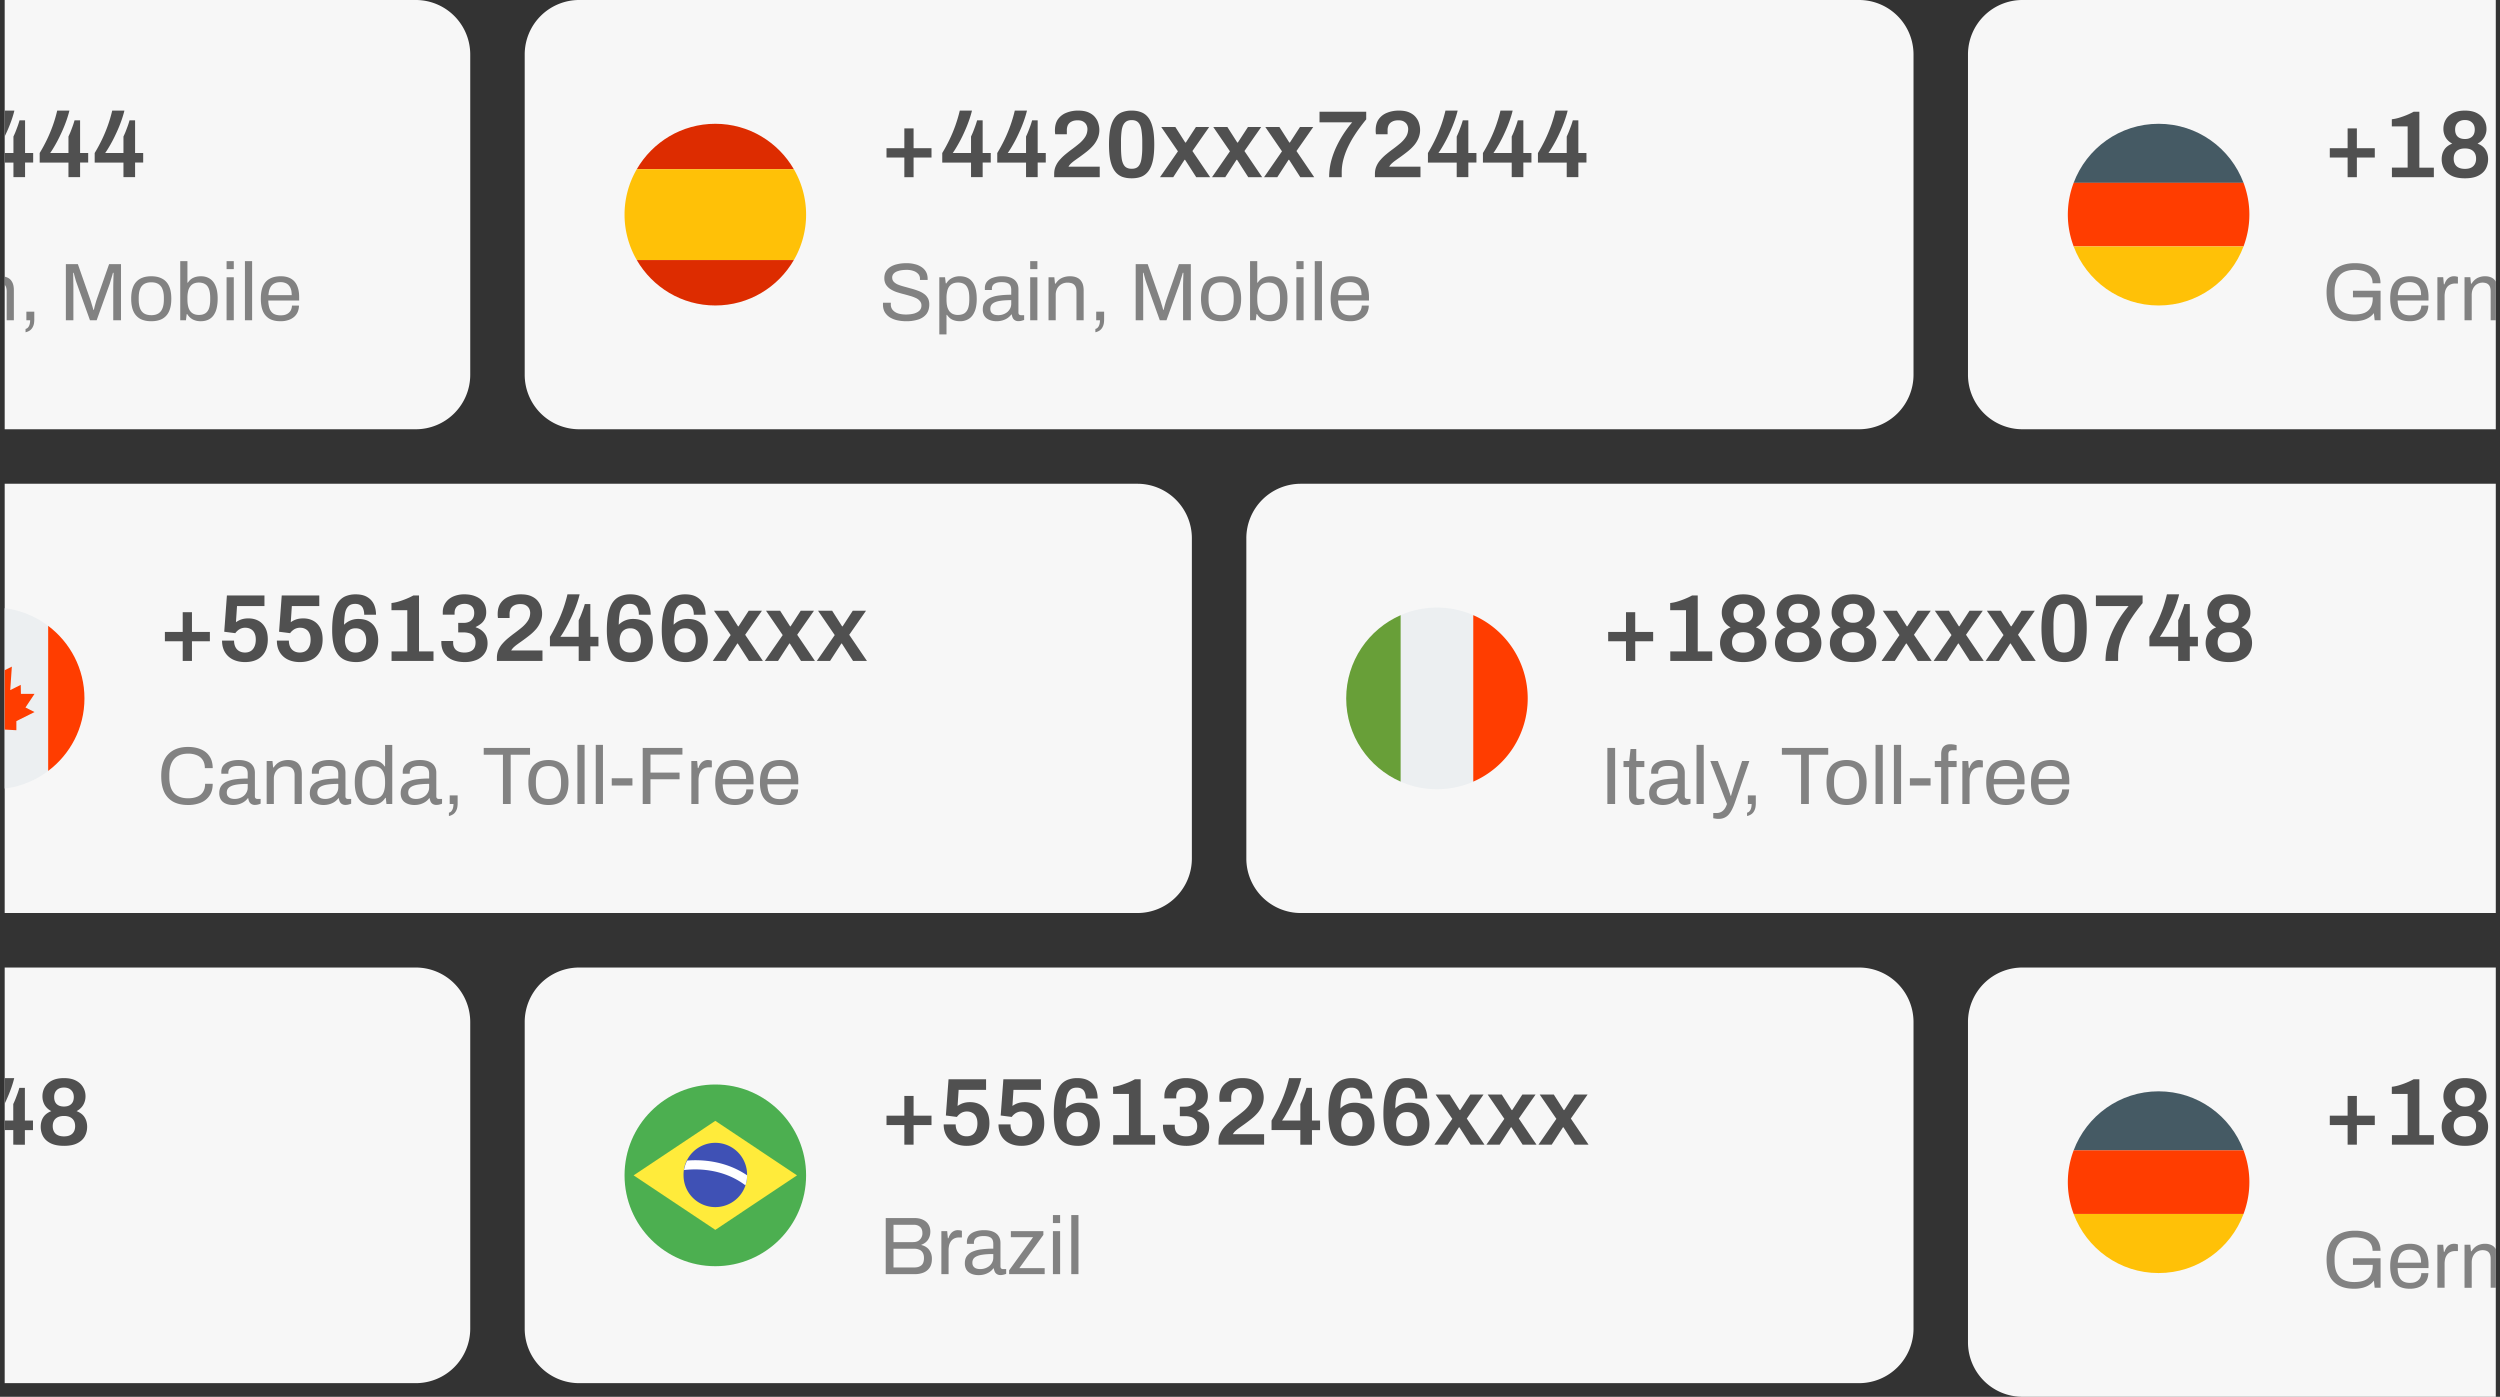 <svg width="281" height="157" fill="none" xmlns="http://www.w3.org/2000/svg"><rect width="100%" height="100%" fill="#333333" stroke="none"/><g clip-path="url(#a)"><path d="M46.733 0h-143.86a6.124 6.124 0 0 0-6.121 6.127v35.995a6.124 6.124 0 0 0 6.122 6.127H46.733a6.124 6.124 0 0 0 6.122-6.127V6.127A6.124 6.124 0 0 0 46.733 0z" fill="#F7F7F7"/><path opacity=".7" d="M-60.114 36.106c-.533 0-.992-.085-1.378-.257a1.874 1.874 0 0 1-.89-.809c-.203-.373-.303-.851-.303-1.433v-3.915h.872v4.007c0 .551.147.965.44 1.24.3.276.72.414 1.259.414.544 0 .97-.138 1.276-.414.306-.276.459-.689.459-1.24v-4.007h.863v3.915c0 .582-.104 1.06-.312 1.433a1.867 1.867 0 0 1-.9.81c-.386.17-.848.256-1.386.256zm4.007-.11v-4.834h.652l.073.726h.065a1.93 1.93 0 0 1 .431-.478 1.67 1.67 0 0 1 .542-.266c.202-.062.416-.092.643-.092.306 0 .572.052.799.156.232.104.413.273.541.506.135.232.202.548.202.946v3.336h-.808V32.77a1.27 1.27 0 0 0-.082-.496.693.693 0 0 0-.212-.303.753.753 0 0 0-.32-.157 1.707 1.707 0 0 0-.414-.045c-.227 0-.44.055-.643.165-.202.11-.364.27-.486.478a1.504 1.504 0 0 0-.175.744v2.84h-.808zm5.174-5.744v-.9h.808v.9h-.808zm0 5.744v-4.834h.808v4.834h-.808zm3.192.11c-.251 0-.447-.046-.588-.138a.825.825 0 0 1-.303-.376 1.397 1.397 0 0 1-.092-.506v-3.244h-.624v-.68h.643l.147-1.35h.642v1.35h.91v.68h-.91v3.125c0 .153.028.27.083.349.055.074.16.11.312.11h.515v.533a.926.926 0 0 1-.22.074 3.454 3.454 0 0 1-.267.046 1.18 1.18 0 0 1-.248.027zm3.525 0c-.477 0-.881-.088-1.212-.266a1.78 1.78 0 0 1-.744-.836c-.165-.374-.248-.849-.248-1.425 0-.582.083-1.057.248-1.424.172-.374.423-.65.753-.828.331-.183.744-.275 1.24-.275.453 0 .833.089 1.139.266a1.6 1.6 0 0 1 .688.781c.16.344.24.776.24 1.296v.386h-3.472c.012.386.068.705.165.956.104.245.258.426.46.542.202.11.456.166.762.166.208 0 .388-.025.541-.074.16-.055.291-.132.395-.23a.935.935 0 0 0 .248-.349c.055-.135.086-.282.092-.44h.79a1.97 1.97 0 0 1-.147.716 1.499 1.499 0 0 1-.404.551 1.91 1.91 0 0 1-.652.359 2.78 2.78 0 0 1-.882.128zm-1.35-2.931h2.617c0-.27-.03-.497-.091-.68a1.13 1.13 0 0 0-.267-.45.922.922 0 0 0-.395-.249 1.43 1.43 0 0 0-.505-.082c-.281 0-.52.052-.716.156a1.034 1.034 0 0 0-.45.478c-.104.214-.168.49-.193.827zm6.096 2.931c-.398 0-.74-.088-1.028-.266-.282-.178-.502-.454-.661-.827-.154-.38-.23-.87-.23-1.47 0-.57.08-1.04.239-1.407.159-.367.38-.64.66-.818.282-.177.61-.266.983-.266.215 0 .414.024.597.073a1.475 1.475 0 0 1 .872.643h.056v-2.416h.808v6.644h-.652l-.074-.69h-.064a1.6 1.6 0 0 1-.643.607 1.939 1.939 0 0 1-.863.193zm.193-.707c.306 0 .554-.068.744-.202.19-.135.327-.331.413-.589.092-.257.138-.575.138-.955v-.147c0-.331-.034-.61-.101-.837a1.453 1.453 0 0 0-.276-.542.96.96 0 0 0-.404-.285 1.426 1.426 0 0 0-.486-.083c-.3 0-.545.062-.735.184-.19.117-.33.303-.422.56-.092.252-.138.58-.138.984v.193c0 .417.049.754.147 1.011.098.251.239.432.422.542.19.11.422.166.698.166zm5.449.597v-6.304h.872v3.336l3.205-3.336h1.084l-2.397 2.518 2.48 3.786h-1.038l-2.048-3.161-1.286 1.213v1.948h-.872zm5.924-5.744v-.9h.808v.9h-.808zm0 5.744v-4.834h.808v4.834h-.808zm2.062 0v-4.834h.652l.073.726h.064c.129-.196.273-.355.432-.478a1.66 1.66 0 0 1 .542-.266c.202-.062.416-.092.643-.092.306 0 .572.052.798.156.233.104.414.273.542.506.135.232.202.548.202.946v3.336h-.808V32.77a1.27 1.27 0 0 0-.082-.496.693.693 0 0 0-.212-.303.753.753 0 0 0-.321-.157 1.707 1.707 0 0 0-.413-.045c-.227 0-.441.055-.643.165-.202.11-.364.27-.487.478a1.504 1.504 0 0 0-.174.744v2.84h-.808zm5.991 1.673c-.232 0-.447-.05-.642-.147a1.114 1.114 0 0 1-.469-.405 1.132 1.132 0 0 1-.174-.634c0-.27.073-.493.22-.67.153-.178.334-.31.542-.396a.873.873 0 0 1-.358-.303.806.806 0 0 1-.129-.441c0-.215.077-.395.23-.543.159-.147.352-.245.578-.294a1.53 1.53 0 0 1-.495-.514 1.46 1.46 0 0 1-.175-.708c0-.306.07-.576.211-.809.147-.232.367-.416.661-.551.3-.135.665-.202 1.093-.202.196 0 .38.015.551.046.171.024.325.067.46.128.213-.098.373-.223.477-.376.11-.154.177-.31.202-.47h.799c0 .185-.043.36-.13.525a1.163 1.163 0 0 1-.33.404c-.14.104-.312.175-.514.211.153.148.266.313.34.497.08.183.12.383.12.597 0 .306-.074.58-.221.818-.14.233-.355.417-.643.551-.288.135-.649.203-1.083.203h-.753c-.166 0-.3.033-.404.1-.104.062-.157.163-.157.304 0 .122.053.224.157.303a.68.68 0 0 0 .404.11h1.965c.355 0 .646.12.872.359.227.233.34.533.34.9 0 .264-.068.5-.202.708a1.336 1.336 0 0 1-.551.506 1.661 1.661 0 0 1-.817.193h-1.975zm.23-.616h1.735c.141 0 .27-.03.386-.092a.654.654 0 0 0 .276-.239.613.613 0 0 0 .1-.34c0-.208-.06-.374-.183-.496a.623.623 0 0 0-.46-.184h-1.854a.674.674 0 0 0-.496.202.635.635 0 0 0-.202.478c0 .202.067.365.202.487a.71.71 0 0 0 .496.184zm.872-3.474c.392 0 .683-.086.873-.257.19-.172.284-.408.284-.708 0-.294-.095-.527-.284-.698-.19-.172-.481-.258-.873-.258s-.685.086-.881.258c-.19.171-.285.404-.285.698 0 .19.043.358.129.506a.84.84 0 0 0 .385.34c.172.08.389.12.652.12zm4.827 2.527c-.398 0-.74-.088-1.028-.266-.282-.178-.502-.454-.661-.827-.153-.38-.23-.87-.23-1.47 0-.57.08-1.04.239-1.407.159-.367.38-.64.66-.818.283-.177.61-.266.983-.266.215 0 .414.024.597.073a1.476 1.476 0 0 1 .872.643h.056v-2.416h.808v6.644h-.652l-.074-.69h-.064a1.6 1.6 0 0 1-.643.607c-.263.13-.55.193-.863.193zm.193-.707c.306 0 .554-.068.744-.202.19-.135.327-.331.413-.589.092-.257.138-.575.138-.955v-.147c0-.331-.034-.61-.101-.837a1.453 1.453 0 0 0-.276-.542.96.96 0 0 0-.404-.285 1.425 1.425 0 0 0-.486-.083c-.3 0-.545.062-.735.184-.19.117-.33.303-.422.56-.092.252-.138.58-.138.984v.193c0 .417.049.754.147 1.011.098.251.239.432.422.542.19.11.422.166.698.166zm5.356.707c-.49 0-.902-.088-1.24-.266a1.815 1.815 0 0 1-.761-.836c-.172-.374-.257-.849-.257-1.425 0-.582.085-1.057.257-1.424a1.76 1.76 0 0 1 .762-.828c.337-.183.75-.275 1.24-.275s.9.092 1.23.276c.337.177.59.453.762.827.171.367.257.842.257 1.424 0 .576-.086 1.05-.257 1.425a1.753 1.753 0 0 1-.762.836c-.33.178-.74.266-1.23.266zm0-.68c.313 0 .573-.061.781-.184.208-.122.364-.312.468-.57.11-.263.166-.594.166-.992v-.202c0-.404-.056-.735-.166-.993a1.122 1.122 0 0 0-.468-.57c-.208-.122-.468-.183-.78-.183-.313 0-.576.061-.79.184a1.122 1.122 0 0 0-.469.57c-.104.257-.156.588-.156.992v.202c0 .398.052.73.156.993.105.257.26.447.469.57.214.122.477.183.79.183zm3.254.57v-4.834h.652l.074.726h.064c.122-.196.26-.355.413-.478.153-.122.321-.211.505-.266.184-.062.383-.092.597-.092.312 0 .582.064.808.193.227.122.395.337.505.643h.055a1.61 1.61 0 0 1 .404-.469c.153-.122.325-.214.514-.275a1.96 1.96 0 0 1 .606-.092c.294 0 .551.052.772.156.22.098.392.263.514.496.129.227.193.533.193.92v3.372H.749v-3.244c0-.196-.025-.358-.074-.487a.605.605 0 0 0-.193-.294.754.754 0 0 0-.303-.157 1.36 1.36 0 0 0-.358-.045c-.214 0-.413.055-.597.165-.177.11-.32.27-.431.478-.11.208-.165.456-.165.744v2.84h-.808v-3.244c0-.196-.025-.358-.074-.487a.68.68 0 0 0-.487-.45 1.298 1.298 0 0 0-.349-.046c-.22 0-.425.055-.615.165-.183.11-.33.27-.44.478-.11.208-.166.456-.166.744v2.84h-.808zm7.992 1.351v-.377a.48.48 0 0 0 .285-.174.853.853 0 0 0 .174-.35c.037-.134.055-.285.055-.45h-.422v-.965h.89v.864c0 .355-.052.631-.156.827a1 1 0 0 1-.376.441 1.345 1.345 0 0 1-.45.184zm4.53-1.35v-6.305h1.35l1.432 4.09c.037.11.074.232.11.367.043.129.08.251.11.367.037.117.065.218.083.304h.065a11.832 11.832 0 0 1 .175-.69l.1-.349 1.433-4.09h1.34v6.305h-.872v-3.694a57.752 57.752 0 0 1 .027-1.232c.006-.19.01-.325.01-.404h-.074c-.018.08-.049.193-.092.34l-.137.45c-.043.153-.083.291-.12.414l-1.478 4.126h-.753L8.633 31.87a12.295 12.295 0 0 1-.119-.359 15.76 15.76 0 0 0-.12-.432 12.871 12.871 0 0 0-.11-.413H8.22c.006.135.01.303.01.505.006.196.009.395.009.598.006.196.009.373.009.533v3.694h-.845zm9.602.11c-.49 0-.903-.09-1.24-.267a1.815 1.815 0 0 1-.762-.836c-.171-.374-.257-.849-.257-1.425 0-.582.086-1.057.257-1.424a1.77 1.77 0 0 1 .762-.828c.337-.183.75-.275 1.24-.275s.9.092 1.23.276c.337.177.591.453.762.827.172.367.258.842.258 1.424 0 .576-.086 1.05-.258 1.425a1.753 1.753 0 0 1-.762.836c-.33.178-.74.266-1.23.266zm0-.68c.312 0 .572-.062.78-.184.209-.123.365-.313.469-.57.11-.264.165-.595.165-.993v-.202c0-.404-.055-.735-.165-.993a1.123 1.123 0 0 0-.469-.57c-.208-.122-.468-.183-.78-.183s-.576.061-.79.184a1.122 1.122 0 0 0-.468.57c-.104.257-.156.588-.156.992v.202c0 .398.052.73.156.993.104.257.26.447.468.57.214.122.478.183.79.183zm5.55.68a1.92 1.92 0 0 1-.873-.194 1.624 1.624 0 0 1-.634-.606h-.064l-.083.69h-.642v-6.645h.808v2.417h.055c.11-.172.238-.31.385-.414.147-.104.313-.18.496-.23.184-.049.38-.073.588-.073.373 0 .7.089.982.266.282.178.5.45.652.818.16.368.24.836.24 1.406 0 .6-.077 1.09-.23 1.47-.154.374-.37.65-.652.828-.282.178-.625.266-1.029.266zm-.194-.708c.276 0 .505-.055.689-.166.19-.11.334-.29.432-.542.098-.257.146-.594.146-1.01v-.194c0-.404-.045-.732-.137-.983-.092-.258-.233-.444-.423-.56-.19-.123-.434-.185-.734-.185-.172 0-.334.028-.487.083-.153.055-.29.15-.413.285a1.455 1.455 0 0 0-.276.542 3.258 3.258 0 0 0-.091.837v.147c0 .38.043.698.128.955.092.258.233.454.423.589.195.134.443.202.743.202zm3.108-5.147v-.9h.808v.9h-.808zm0 5.744v-4.834h.808v4.834h-.808zm2.062 0v-6.644h.808v6.644h-.808zm3.99.11c-.477 0-.88-.088-1.212-.266a1.78 1.78 0 0 1-.743-.836c-.165-.374-.248-.849-.248-1.425 0-.582.082-1.057.248-1.424.171-.374.422-.65.753-.828.33-.183.744-.275 1.24-.275.452 0 .832.089 1.138.266.306.172.536.432.689.781.159.344.238.776.238 1.296v.386h-3.47c.012.386.067.705.165.956.104.245.257.426.459.542.202.11.456.166.762.166.208 0 .389-.025.542-.074.159-.055.29-.132.395-.23a.936.936 0 0 0 .248-.349c.055-.135.085-.282.091-.44h.79a1.97 1.97 0 0 1-.147.716 1.5 1.5 0 0 1-.404.551 1.908 1.908 0 0 1-.652.359 2.78 2.78 0 0 1-.881.128zm-1.35-2.931h2.618c0-.27-.03-.497-.092-.68a1.13 1.13 0 0 0-.266-.45.923.923 0 0 0-.395-.249 1.43 1.43 0 0 0-.505-.082c-.282 0-.52.052-.716.156a1.033 1.033 0 0 0-.45.478c-.104.214-.169.49-.193.827z" fill="#505050"/><path d="M-60.575 19.914v-2.21h-2.003v-1.05h2.003v-2.22h1.04v2.22h2.013v1.05h-2.014v2.21h-1.039zm7.496 0v-1.64h-3.235V17.2c.286-.472.55-.958.793-1.458s.464-1.026.664-1.576.372-1.13.514-1.737h1.371c-.092.379-.21.768-.353 1.168-.143.4-.3.79-.472 1.17-.171.378-.342.732-.514 1.06-.171.322-.332.605-.482.848a6.738 6.738 0 0 1-.343.525h2.057v-1.855c.065-.136.129-.279.193-.429.064-.157.126-.314.182-.472a9.46 9.46 0 0 0 .31-.922h.622V17.2h.91v1.072h-.91v1.64h-1.307zm6.183 0v-1.64h-3.235V17.2c.286-.472.55-.958.792-1.458.244-.5.465-1.026.665-1.576s.372-1.13.514-1.737h1.371c-.092.379-.21.768-.353 1.168-.143.4-.3.79-.472 1.17-.171.378-.343.732-.514 1.06-.171.322-.332.605-.482.848a6.738 6.738 0 0 1-.343.525h2.057v-1.855c.064-.136.129-.279.193-.429.064-.157.125-.314.182-.472a9.46 9.46 0 0 0 .31-.922h.622V17.2h.91v1.072h-.91v1.64h-1.307zm3.163 0v-.354c0-.322.056-.615.171-.88.114-.264.268-.503.46-.718.194-.221.408-.429.643-.622.243-.2.486-.39.729-.568.3-.221.581-.443.846-.665a3.38 3.38 0 0 0 .643-.729c.164-.264.246-.557.246-.879 0-.15-.036-.3-.107-.45a.894.894 0 0 0-.353-.376c-.158-.1-.372-.15-.643-.15-.272 0-.497.047-.675.14a.9.9 0 0 0-.407.375 1.312 1.312 0 0 0-.129.611v.44h-1.306a2.606 2.606 0 0 1-.032-.429c0-.53.117-.954.353-1.276.242-.329.56-.568.953-.718.4-.158.832-.236 1.297-.236.485 0 .881.071 1.189.214.313.143.557.325.728.547.178.221.3.457.364.708a2.399 2.399 0 0 1-.075 1.63 3.096 3.096 0 0 1-.482.793 5.443 5.443 0 0 1-.739.707c-.278.222-.578.447-.9.676-.164.114-.325.229-.482.343a4.167 4.167 0 0 0-.418.343 1.592 1.592 0 0 0-.267.343h3.514v1.18h-5.121zm8.71.128c-.4 0-.756-.057-1.07-.171a1.847 1.847 0 0 1-.804-.611c-.221-.286-.39-.672-.504-1.158-.113-.494-.17-1.116-.17-1.866s.056-1.369.17-1.855c.115-.493.283-.883.504-1.169a1.77 1.77 0 0 1 .803-.6 2.952 2.952 0 0 1 1.072-.182c.4 0 .754.06 1.06.182.315.114.583.315.804.6.221.286.39.676.503 1.17.114.485.172 1.103.172 1.854 0 .75-.058 1.372-.172 1.866-.114.486-.282.872-.503 1.158-.221.285-.49.49-.804.61-.306.115-.66.172-1.06.172zm0-1.072c.337 0 .586-.09.75-.268.172-.186.286-.457.344-.815.064-.364.096-.815.096-1.35v-.558c0-.55-.032-1.008-.096-1.373-.058-.371-.172-.647-.343-.825-.165-.186-.414-.28-.75-.28-.328 0-.583.094-.76.28-.172.178-.29.45-.354.814a8.77 8.77 0 0 0-.086 1.351v.558c0 .543.028 1 .086 1.372.064.365.182.64.353.826.178.179.433.268.76.268zm3.185.944 2.014-2.906-1.875-2.734h1.586L-29 16.022h.064l1.136-1.748h1.489l-1.886 2.702 1.993 2.938h-1.564l-1.254-1.952h-.064l-1.264 1.952h-1.49zm5.848 0 2.014-2.906-1.875-2.734h1.585l1.114 1.748h.065l1.135-1.748h1.49l-1.886 2.702 1.993 2.938h-1.564l-1.254-1.952h-.064l-1.264 1.952h-1.49zm5.848 0 2.014-2.906-1.875-2.734h1.586l1.114 1.748h.064l1.136-1.748h1.489l-1.886 2.702 1.993 2.938h-1.564l-1.253-1.952h-.065l-1.264 1.952h-1.489zm7.316 0c0-.6.071-1.187.214-1.759.15-.579.35-1.133.6-1.662a12.27 12.27 0 0 1 1.778-2.745h-3.675v-1.19h5.25v.858c-.243.293-.493.615-.75.965s-.507.722-.75 1.115c-.236.393-.45.8-.643 1.222a8.41 8.41 0 0 0-.45 1.308c-.107.444-.16.89-.16 1.34v.548h-1.414zm5.144 0v-.354c0-.322.057-.615.171-.88.114-.264.268-.503.461-.718.193-.221.407-.429.643-.622.242-.2.485-.39.728-.568.3-.221.582-.443.847-.665a3.38 3.38 0 0 0 .642-.729c.164-.264.247-.557.247-.879 0-.15-.036-.3-.107-.45a.894.894 0 0 0-.354-.376c-.158-.1-.372-.15-.643-.15s-.496.047-.675.14a.9.9 0 0 0-.407.375 1.312 1.312 0 0 0-.128.611v.44h-1.307a2.62 2.62 0 0 1-.032-.429c0-.53.118-.954.353-1.276a2.08 2.08 0 0 1 .954-.718c.4-.158.831-.236 1.296-.236.485 0 .881.071 1.189.214.314.143.557.325.729.547.178.221.3.457.364.708a2.399 2.399 0 0 1-.075 1.63 3.095 3.095 0 0 1-.482.793 5.44 5.44 0 0 1-.74.707c-.278.222-.578.447-.9.676-.164.114-.325.229-.481.343a4.164 4.164 0 0 0-.418.343 1.589 1.589 0 0 0-.268.343h3.514v1.18h-5.121zm9.193 0v-1.64h-3.235V17.2c.286-.472.55-.958.793-1.458s.464-1.026.664-1.576.372-1.13.514-1.737h1.371c-.092.379-.21.768-.353 1.168-.143.4-.3.79-.472 1.17-.171.378-.342.732-.514 1.06-.171.322-.332.605-.482.848a6.746 6.746 0 0 1-.343.525h2.057v-1.855c.064-.136.129-.279.193-.429.064-.157.126-.314.182-.472a9.53 9.53 0 0 0 .31-.922h.622V17.2h.91v1.072h-.91v1.64H1.511zm6.183 0v-1.64H4.46V17.2c.286-.472.55-.958.793-1.458s.464-1.026.664-1.576.372-1.13.514-1.737h1.371c-.092.379-.21.768-.353 1.168-.143.4-.3.79-.472 1.17-.171.378-.342.732-.514 1.06-.171.322-.332.605-.482.848a6.747 6.747 0 0 1-.343.525h2.057v-1.855c.064-.136.129-.279.193-.429.064-.157.125-.314.182-.472a9.532 9.532 0 0 0 .31-.922h.622V17.2h.91v1.072h-.91v1.64H7.694zm6.183 0v-1.64h-3.235V17.2c.286-.472.55-.958.792-1.458.244-.5.465-1.026.665-1.576s.371-1.13.514-1.737h1.371c-.092.379-.21.768-.353 1.168-.143.4-.3.79-.472 1.17-.171.378-.343.732-.514 1.06-.171.322-.332.605-.482.848a6.738 6.738 0 0 1-.343.525h2.057v-1.855c.064-.136.128-.279.193-.429.064-.157.125-.314.182-.472a9.46 9.46 0 0 0 .31-.922h.622V17.2h.91v1.072h-.91v1.64h-1.307z" fill="#505050"/><path d="M208.958 0H65.098a6.124 6.124 0 0 0-6.121 6.127v35.995a6.124 6.124 0 0 0 6.121 6.127h143.86a6.124 6.124 0 0 0 6.121-6.127V6.127A6.124 6.124 0 0 0 208.958 0z" fill="#F7F7F7"/><path d="M80.4 13.914c-3.773 0-7.06 2.057-8.826 5.106h17.654c-1.765-3.05-5.053-5.106-8.827-5.106zm8.827 15.316H71.574c1.766 3.05 5.053 5.106 8.827 5.106s7.061-2.056 8.826-5.105z" fill="#DD2C00"/><path d="M90.605 24.121c0-1.862-.507-3.602-1.376-5.105H71.575a10.157 10.157 0 0 0 0 10.211H89.23a10.165 10.165 0 0 0 1.376-5.106z" fill="#FFC107"/><path opacity=".7" d="M101.87 36.106a4.8 4.8 0 0 1-.991-.1 2.723 2.723 0 0 1-.836-.322 1.799 1.799 0 0 1-.588-.588c-.14-.24-.21-.534-.21-.883v-.092a.462.462 0 0 0 .008-.092h.882a.761.761 0 0 1-.009.092v.101c0 .245.073.454.22.625.147.172.349.3.606.386.263.08.56.12.891.12.147 0 .3-.01.459-.028a2.76 2.76 0 0 0 .468-.092 1.75 1.75 0 0 0 .404-.183.894.894 0 0 0 .285-.285.78.78 0 0 0 .11-.423.734.734 0 0 0-.184-.515 1.232 1.232 0 0 0-.468-.34 4.058 4.058 0 0 0-.67-.239 19.325 19.325 0 0 0-.762-.211 10.136 10.136 0 0 1-.772-.23 3.329 3.329 0 0 1-.661-.33 1.675 1.675 0 0 1-.477-.497 1.382 1.382 0 0 1-.175-.717c0-.263.052-.5.156-.708.11-.208.27-.382.478-.523a2.31 2.31 0 0 1 .79-.331c.312-.08.67-.12 1.074-.12.33 0 .637.037.918.11a2.2 2.2 0 0 1 .753.322c.22.141.392.322.514.542.123.221.184.488.184.8v.11h-.863v-.137a.78.78 0 0 0-.193-.534 1.233 1.233 0 0 0-.533-.34c-.22-.08-.471-.12-.753-.12-.367 0-.673.038-.918.111-.245.068-.428.169-.551.303a.64.64 0 0 0-.174.442c0 .19.058.349.174.477.123.13.282.236.478.322.196.08.419.153.67.22.251.068.505.139.762.212.263.068.517.147.762.24.251.085.475.195.671.33.202.129.361.294.477.496.116.196.175.438.175.726 0 .447-.111.812-.331 1.094-.22.276-.523.478-.909.606a4.24 4.24 0 0 1-1.341.193zm3.709 1.48v-6.424h.642l.083.69h.064c.166-.27.377-.47.634-.598a1.85 1.85 0 0 1 .872-.202c.404 0 .747.089 1.029.266.281.178.499.457.652.837.153.373.229.86.229 1.46 0 .564-.079 1.033-.239 1.407-.153.368-.37.64-.652.818a1.8 1.8 0 0 1-.982.266c-.208 0-.404-.024-.588-.073a1.54 1.54 0 0 1-.496-.23 1.658 1.658 0 0 1-.385-.413h-.055v2.196h-.808zm2.075-2.187c.3 0 .545-.059.734-.175.19-.122.331-.31.423-.56.092-.258.138-.586.138-.984v-.193c0-.423-.049-.76-.147-1.01-.098-.258-.242-.442-.432-.552-.184-.11-.413-.166-.689-.166-.3 0-.548.068-.743.203-.19.128-.331.324-.423.588a3.14 3.14 0 0 0-.128.965v.138c0 .337.03.618.091.845.068.22.16.398.276.533.122.135.26.23.413.285.153.055.315.083.487.083zm4.347.707c-.178 0-.355-.021-.533-.064a1.634 1.634 0 0 1-.496-.211 1.068 1.068 0 0 1-.367-.405 1.429 1.429 0 0 1-.138-.661c0-.331.08-.604.239-.818.159-.215.38-.38.661-.497a3.61 3.61 0 0 1 1.02-.248c.391-.049.817-.073 1.276-.073v-.552c0-.177-.031-.33-.092-.46a.606.606 0 0 0-.33-.293c-.153-.074-.374-.11-.662-.11-.275 0-.495.036-.661.11a.697.697 0 0 0-.339.266.736.736 0 0 0-.092.368v.138h-.781a.477.477 0 0 1-.009-.092v-.11c0-.295.08-.54.239-.736a1.46 1.46 0 0 1 .688-.45 3.019 3.019 0 0 1 1.011-.156c.404 0 .74.058 1.01.174.275.117.48.282.615.497.141.214.211.471.211.772v2.619c0 .116.028.199.083.248a.318.318 0 0 0 .202.064h.358v.533a1.736 1.736 0 0 1-.285.092 1.29 1.29 0 0 1-.358.046.714.714 0 0 1-.395-.1.613.613 0 0 1-.239-.258 1.306 1.306 0 0 1-.11-.386h-.064c-.11.153-.251.288-.422.404-.166.11-.352.196-.561.258a2.392 2.392 0 0 1-.679.091zm.202-.68a1.622 1.622 0 0 0 1.019-.349c.135-.116.242-.254.322-.413.079-.16.119-.334.119-.524v-.405c-.496 0-.918.028-1.267.083-.349.055-.618.153-.808.294-.184.141-.276.34-.276.597 0 .166.037.3.11.405a.694.694 0 0 0 .313.239c.134.049.29.073.468.073zm3.59-5.174v-.9h.808v.9h-.808zm0 5.744v-4.834h.808v4.834h-.808zm2.062 0v-4.834h.652l.073.726h.064c.129-.196.273-.355.432-.478a1.66 1.66 0 0 1 .542-.266c.202-.062.416-.092.643-.092.306 0 .572.052.798.156.233.104.414.273.542.506.135.232.202.548.202.946v3.336h-.808V32.77c0-.202-.027-.367-.082-.496a.694.694 0 0 0-.212-.303.745.745 0 0 0-.321-.157 1.703 1.703 0 0 0-.413-.045 1.32 1.32 0 0 0-.643.165c-.202.11-.364.27-.487.478a1.507 1.507 0 0 0-.174.744v2.84h-.808zm5.266 1.351v-.377a.484.484 0 0 0 .285-.174.863.863 0 0 0 .174-.35 1.7 1.7 0 0 0 .055-.45h-.422v-.965h.89v.864c0 .355-.052.631-.156.827a1 1 0 0 1-.376.441 1.347 1.347 0 0 1-.45.184zm4.53-1.35v-6.305h1.35l1.432 4.09c.037.11.074.232.11.367.043.129.08.251.111.367.036.117.064.218.082.304h.065a12.104 12.104 0 0 1 .174-.69l.101-.349 1.433-4.09h1.34v6.305h-.872v-3.694c0-.19.003-.395.009-.616l.018-.616c.007-.19.01-.325.01-.404h-.074a6.19 6.19 0 0 1-.092.34l-.137.45c-.043.153-.083.291-.12.414l-1.478 4.126h-.753l-1.479-4.126a15.79 15.79 0 0 1-.119-.359c-.037-.14-.076-.285-.119-.432a16.198 16.198 0 0 0-.11-.413h-.065c.006.135.009.303.009.505.007.196.01.395.01.598.006.196.009.373.009.533v3.694h-.845zm9.602.11c-.49 0-.903-.09-1.24-.267a1.82 1.82 0 0 1-.762-.836c-.171-.374-.257-.849-.257-1.425 0-.582.086-1.057.257-1.424a1.77 1.77 0 0 1 .762-.828c.337-.183.75-.275 1.24-.275s.9.092 1.23.276a1.7 1.7 0 0 1 .762.827c.172.367.258.842.258 1.424 0 .576-.086 1.05-.258 1.425a1.749 1.749 0 0 1-.762.836c-.33.178-.74.266-1.23.266zm0-.68c.312 0 .572-.062.78-.184.209-.123.365-.313.469-.57.11-.264.165-.595.165-.993v-.202c0-.404-.055-.735-.165-.993a1.119 1.119 0 0 0-.469-.57c-.208-.122-.468-.183-.78-.183s-.576.061-.79.184a1.122 1.122 0 0 0-.468.57c-.104.257-.156.588-.156.992v.202c0 .398.052.73.156.993.104.257.26.447.468.57.214.122.478.183.79.183zm5.549.68c-.324 0-.615-.065-.872-.194a1.623 1.623 0 0 1-.634-.606h-.064l-.083.69h-.642v-6.645h.808v2.417h.055c.11-.172.238-.31.385-.414.147-.104.313-.18.496-.23.184-.049.38-.073.588-.073a1.8 1.8 0 0 1 .982.266c.282.178.499.45.652.818.16.368.239.836.239 1.406 0 .6-.076 1.09-.229 1.47-.154.374-.371.65-.652.828-.282.178-.625.266-1.029.266zm-.193-.708c.276 0 .505-.055.689-.166.19-.11.334-.29.432-.542.098-.257.146-.594.146-1.01v-.194c0-.404-.045-.732-.137-.983-.092-.258-.233-.444-.423-.56-.189-.123-.434-.185-.734-.185-.172 0-.334.028-.487.083a1.02 1.02 0 0 0-.413.285 1.469 1.469 0 0 0-.276.542 3.27 3.27 0 0 0-.091.837v.147c0 .38.042.698.128.955.092.258.233.454.423.589.195.134.443.202.743.202zm3.107-5.147v-.9h.808v.9h-.808zm0 5.744v-4.834h.808v4.834h-.808zm2.063 0v-6.644h.808v6.644h-.808zm3.991.11c-.478 0-.882-.088-1.212-.266a1.775 1.775 0 0 1-.744-.836c-.166-.374-.248-.849-.248-1.425 0-.582.082-1.057.248-1.424.171-.374.422-.65.753-.828.33-.183.744-.275 1.239-.275.453 0 .833.089 1.139.266a1.6 1.6 0 0 1 .689.781c.159.344.238.776.238 1.296v.386h-3.471c.013.386.068.705.166.956.104.245.257.426.459.542.202.11.456.166.762.166.208 0 .389-.025.542-.074.159-.055.291-.132.395-.23a.948.948 0 0 0 .248-.349c.055-.135.085-.282.091-.44h.79a1.964 1.964 0 0 1-.147.716 1.496 1.496 0 0 1-.404.551 1.904 1.904 0 0 1-.652.359 2.78 2.78 0 0 1-.881.128zm-1.35-2.931h2.617c0-.27-.031-.497-.092-.68a1.13 1.13 0 0 0-.266-.45.928.928 0 0 0-.395-.249 1.43 1.43 0 0 0-.505-.082c-.282 0-.521.052-.716.156a1.033 1.033 0 0 0-.45.478c-.104.214-.169.49-.193.827z" fill="#505050"/><path d="M101.648 19.914v-2.21h-2.004v-1.05h2.004v-2.22h1.039v2.22h2.014v1.05h-2.014v2.21h-1.039zm7.496 0v-1.64h-3.235V17.2c.286-.472.55-.958.792-1.458a16.015 16.015 0 0 0 1.179-3.313h1.371c-.093.379-.21.768-.354 1.168-.142.4-.3.79-.471 1.17a15.936 15.936 0 0 1-.996 1.909 6.848 6.848 0 0 1-.343.524h2.057v-1.855c.064-.136.128-.279.193-.429.064-.157.125-.314.182-.472a10.08 10.08 0 0 0 .31-.922h.622V17.2h.91v1.072h-.91v1.64h-1.307zm6.183 0v-1.64h-3.236V17.2c.287-.472.551-.958.793-1.458a16.015 16.015 0 0 0 1.179-3.313h1.371c-.093.379-.211.768-.354 1.168-.142.4-.3.79-.471 1.17a15.936 15.936 0 0 1-.996 1.909 6.848 6.848 0 0 1-.343.524h2.057v-1.855c.064-.136.128-.279.193-.429.064-.157.125-.314.182-.472a9.98 9.98 0 0 0 .171-.471c.051-.158.096-.308.139-.45h.622V17.2h.91v1.072h-.91v1.64h-1.307zm3.162 0v-.354c0-.322.057-.615.172-.88.114-.264.268-.503.46-.718.193-.221.407-.429.643-.622.243-.2.485-.39.729-.568.3-.221.581-.443.846-.665.264-.228.478-.471.643-.729.163-.264.246-.557.246-.879 0-.15-.036-.3-.107-.45a.894.894 0 0 0-.354-.376c-.157-.1-.371-.15-.642-.15-.272 0-.497.047-.675.14a.897.897 0 0 0-.407.375 1.308 1.308 0 0 0-.129.611v.44h-1.307a2.513 2.513 0 0 1-.032-.429c0-.53.118-.954.354-1.276.242-.329.56-.568.953-.718a3.506 3.506 0 0 1 1.296-.236c.485 0 .882.071 1.189.214.314.143.557.325.729.547.178.221.3.457.364.708a2.397 2.397 0 0 1-.075 1.63 3.09 3.09 0 0 1-.482.793 5.44 5.44 0 0 1-.739.707c-.279.222-.579.447-.9.676a25.15 25.15 0 0 0-.482.343 4.137 4.137 0 0 0-.418.343 1.606 1.606 0 0 0-.268.343h3.514v1.18h-5.121zm8.711.128c-.4 0-.756-.057-1.071-.171a1.848 1.848 0 0 1-.803-.611c-.221-.286-.39-.672-.504-1.158-.114-.494-.171-1.116-.171-1.866s.057-1.369.171-1.855c.114-.493.283-.883.504-1.169a1.77 1.77 0 0 1 .803-.6 2.953 2.953 0 0 1 1.071-.182c.401 0 .754.06 1.061.182.315.114.582.315.803.6.222.286.39.676.504 1.17.114.485.171 1.103.171 1.854 0 .75-.057 1.372-.171 1.866-.114.486-.282.872-.504 1.158-.221.285-.488.49-.803.61-.307.115-.66.172-1.061.172zm0-1.072c.336 0 .586-.09.75-.268.172-.186.286-.457.343-.815a7.98 7.98 0 0 0 .097-1.35v-.558a8.15 8.15 0 0 0-.097-1.373c-.057-.371-.171-.647-.343-.825-.164-.186-.414-.28-.75-.28-.328 0-.582.094-.76.28-.172.178-.289.45-.354.814a8.833 8.833 0 0 0-.085 1.351v.558c0 .543.028 1 .085 1.372.065.365.182.64.354.826.178.179.432.268.76.268zm3.185.944 2.014-2.906-1.875-2.734h1.585l1.114 1.748h.065l1.135-1.748h1.489l-1.885 2.702 1.993 2.938h-1.565l-1.253-1.952h-.064l-1.264 1.952h-1.489zm5.847 0 2.014-2.906-1.875-2.734h1.586l1.114 1.748h.064l1.136-1.748h1.489l-1.885 2.702 1.992 2.938h-1.564l-1.253-1.952h-.065l-1.264 1.952h-1.489zm5.849 0 2.014-2.906-1.875-2.734h1.586l1.114 1.748h.064l1.135-1.748h1.49l-1.886 2.702 1.993 2.938h-1.564l-1.254-1.952h-.064l-1.264 1.952h-1.489zm7.315 0c0-.6.072-1.187.214-1.759.15-.579.351-1.133.6-1.662a12.241 12.241 0 0 1 1.779-2.745h-3.675v-1.19h5.249v.858c-.242.293-.492.615-.749.965-.258.35-.507.722-.75 1.115-.236.393-.45.8-.643 1.222a8.462 8.462 0 0 0-.45 1.308c-.107.444-.161.89-.161 1.34v.548h-1.414zm5.145 0v-.354c0-.322.056-.615.171-.88.114-.264.268-.503.461-.718.193-.221.407-.429.642-.622.243-.2.486-.39.729-.568.3-.221.582-.443.846-.665.264-.228.479-.471.643-.729.164-.264.246-.557.246-.879 0-.15-.036-.3-.107-.45a.891.891 0 0 0-.353-.376c-.158-.1-.372-.15-.643-.15-.272 0-.497.047-.675.14a.902.902 0 0 0-.407.375 1.308 1.308 0 0 0-.129.611v.44h-1.307a2.513 2.513 0 0 1-.032-.429c0-.53.118-.954.354-1.276.242-.329.56-.568.953-.718.4-.158.832-.236 1.297-.236.485 0 .881.071 1.189.214.313.143.557.325.728.547.178.221.3.457.364.708a2.397 2.397 0 0 1-.075 1.63 3.062 3.062 0 0 1-.482.793 5.383 5.383 0 0 1-.739.707c-.278.222-.578.447-.9.676-.164.114-.325.229-.482.343a4.252 4.252 0 0 0-.418.343 1.6 1.6 0 0 0-.267.343h3.513v1.18h-5.12zm9.193 0v-1.64h-3.235V17.2c.286-.472.55-.958.792-1.458.244-.5.465-1.026.665-1.576s.371-1.13.514-1.737h1.371c-.093.379-.21.768-.354 1.168-.142.4-.3.79-.471 1.17a15.936 15.936 0 0 1-.996 1.909 6.848 6.848 0 0 1-.343.524h2.057v-1.855c.064-.136.128-.279.193-.429.064-.157.125-.314.182-.472a10.08 10.08 0 0 0 .31-.922h.622V17.2h.91v1.072h-.91v1.64h-1.307zm6.183 0v-1.64h-3.236V17.2c.287-.472.551-.958.793-1.458a16.015 16.015 0 0 0 1.179-3.313h1.371c-.093.379-.211.768-.354 1.168-.142.4-.3.79-.471 1.17a15.936 15.936 0 0 1-.996 1.909 6.848 6.848 0 0 1-.343.524h2.057v-1.855c.064-.136.128-.279.193-.429.064-.157.125-.314.182-.472a10.08 10.08 0 0 0 .31-.922h.622V17.2h.91v1.072h-.91v1.64h-1.307zm6.183 0v-1.64h-3.236V17.2c.287-.472.551-.958.793-1.458.243-.5.465-1.026.664-1.576.201-.55.372-1.13.514-1.737h1.372c-.093.379-.211.768-.354 1.168-.142.4-.3.79-.471 1.17a15.936 15.936 0 0 1-.996 1.909 7.168 7.168 0 0 1-.343.524h2.057v-1.855c.064-.136.128-.279.192-.429.065-.157.126-.314.183-.472a10.08 10.08 0 0 0 .31-.922h.622V17.2h.91v1.072h-.91v1.64H176.1z" fill="#505050"/><path d="M371.182 0H227.323a6.124 6.124 0 0 0-6.122 6.127v35.995a6.124 6.124 0 0 0 6.122 6.127h143.859a6.124 6.124 0 0 0 6.122-6.127V6.127A6.124 6.124 0 0 0 371.182 0z" fill="#F7F7F7"/><path d="M242.626 13.914c-4.377 0-8.099 2.763-9.548 6.637h19.095c-1.448-3.874-5.17-6.637-9.547-6.637z" fill="#455A64"/><path d="M252.83 24.12c0-1.259-.239-2.459-.655-3.573h-19.096a10.187 10.187 0 0 0-.655 3.574c0 1.26.239 2.46.655 3.574h19.095c.417-1.114.656-2.314.656-3.574z" fill="#FF3D00"/><path d="M252.174 27.7h-19.096c1.449 3.873 5.171 6.637 9.548 6.637s8.099-2.764 9.548-6.638z" fill="#FFC107"/><path opacity=".7" d="M264.619 36.106c-1.016 0-1.791-.267-2.323-.8-.527-.533-.79-1.354-.79-2.463 0-.723.122-1.326.367-1.81a2.382 2.382 0 0 1 1.084-1.085c.477-.245 1.059-.367 1.744-.367.429 0 .818.046 1.167.137.348.092.648.233.899.423.258.184.453.417.588.699.141.282.211.615.211 1.001h-.89c0-.27-.049-.499-.147-.689a1.22 1.22 0 0 0-.423-.478 1.672 1.672 0 0 0-.624-.257 3.385 3.385 0 0 0-.762-.083c-.368 0-.695.046-.983.138a1.77 1.77 0 0 0-.725.432 1.918 1.918 0 0 0-.45.754c-.104.306-.156.67-.156 1.093v.193c0 .57.085 1.033.257 1.388.177.355.431.616.762.781.331.16.728.24 1.194.24.471 0 .86-.065 1.166-.194a1.38 1.38 0 0 0 .679-.606c.153-.27.23-.61.23-1.02v-.11h-2.222v-.745h3.104v3.317h-.662l-.091-.8a2.1 2.1 0 0 1-.588.525 2.55 2.55 0 0 1-.753.294 3.88 3.88 0 0 1-.863.092zm6.243 0c-.477 0-.881-.09-1.212-.267a1.785 1.785 0 0 1-.744-.836c-.165-.374-.248-.849-.248-1.425 0-.582.083-1.056.248-1.424.172-.374.423-.65.753-.827.331-.184.744-.276 1.24-.276.453 0 .832.089 1.138.267.307.171.536.431.689.78.159.344.239.776.239 1.297v.386h-3.471c.012.386.067.704.165.955.104.245.257.426.459.543.202.11.456.165.762.165.209 0 .389-.025.542-.074a1.07 1.07 0 0 0 .395-.23.937.937 0 0 0 .248-.349c.055-.134.086-.281.092-.44h.789a1.985 1.985 0 0 1-.146.716 1.507 1.507 0 0 1-.404.552 1.914 1.914 0 0 1-.652.358 2.781 2.781 0 0 1-.882.129zm-1.35-2.932h2.617c0-.27-.03-.496-.092-.68a1.13 1.13 0 0 0-.266-.45.922.922 0 0 0-.395-.248 1.43 1.43 0 0 0-.505-.083c-.281 0-.52.052-.716.156a1.033 1.033 0 0 0-.45.478c-.104.214-.168.49-.193.827zm4.452 2.821v-4.834h.652l.074.8h.064a1.84 1.84 0 0 1 .202-.432 1.002 1.002 0 0 1 .891-.478c.091 0 .174.01.248.028a.635.635 0 0 1 .174.046v.744h-.303a1.24 1.24 0 0 0-.542.11.954.954 0 0 0-.367.294 1.334 1.334 0 0 0-.22.46 2.416 2.416 0 0 0-.065.57v2.692h-.808zm3.049 0v-4.834h.652l.073.726h.065c.122-.196.26-.355.413-.477a1.48 1.48 0 0 1 .505-.267c.183-.061.382-.092.597-.092.312 0 .581.064.808.193.226.123.395.337.505.643h.055a1.6 1.6 0 0 1 .404-.468c.153-.123.324-.215.514-.276a1.97 1.97 0 0 1 .606-.092c.294 0 .551.052.771.156.221.098.392.264.515.497.128.226.193.533.193.919v3.372h-.809v-3.244c0-.196-.024-.358-.073-.487a.604.604 0 0 0-.193-.294.756.756 0 0 0-.303-.156 1.326 1.326 0 0 0-.358-.046 1.14 1.14 0 0 0-.597.165c-.177.11-.321.27-.431.478a1.562 1.562 0 0 0-.166.745v2.84h-.808V32.75c0-.196-.024-.358-.073-.487a.684.684 0 0 0-.487-.45 1.29 1.29 0 0 0-.349-.046c-.22 0-.425.055-.615.165-.184.11-.331.27-.441.478-.11.209-.165.457-.165.745v2.84h-.808zm9.113.11c-.178 0-.355-.02-.533-.064a1.624 1.624 0 0 1-.496-.211 1.068 1.068 0 0 1-.367-.404 1.429 1.429 0 0 1-.138-.662c0-.33.08-.604.239-.818.159-.215.38-.38.661-.496a3.612 3.612 0 0 1 1.019-.248 10.33 10.33 0 0 1 1.277-.074v-.551c0-.178-.031-.331-.092-.46a.605.605 0 0 0-.331-.294c-.153-.073-.373-.11-.661-.11-.275 0-.496.037-.661.11a.705.705 0 0 0-.34.267.747.747 0 0 0-.092.367v.138h-.78a.476.476 0 0 1-.009-.092v-.11c0-.294.079-.54.239-.735.165-.203.394-.353.688-.45a3.017 3.017 0 0 1 1.01-.157c.404 0 .741.058 1.01.175.276.116.481.282.616.496.14.214.211.472.211.772v2.62c0 .116.027.198.082.247a.322.322 0 0 0 .202.065h.359v.533a1.755 1.755 0 0 1-.285.092c-.104.03-.224.045-.358.045a.714.714 0 0 1-.395-.1.607.607 0 0 1-.239-.258 1.277 1.277 0 0 1-.11-.386h-.064c-.11.153-.251.288-.423.405a2.04 2.04 0 0 1-.56.257 2.392 2.392 0 0 1-.679.092zm.202-.68a1.626 1.626 0 0 0 1.019-.349c.135-.116.242-.254.321-.413.08-.16.12-.334.12-.524v-.404a8.29 8.29 0 0 0-1.267.082c-.349.056-.619.154-.808.294-.184.141-.276.34-.276.598 0 .165.037.3.11.404a.696.696 0 0 0 .312.24c.135.048.291.073.469.073zm3.589.57v-4.834h.652l.074.726h.064a1.91 1.91 0 0 1 .432-.477c.165-.123.345-.212.541-.267.202-.061.417-.092.643-.092.306 0 .573.052.799.156.233.104.413.273.542.506.134.233.202.548.202.946v3.336h-.808V32.77c0-.203-.028-.368-.083-.497a.692.692 0 0 0-.211-.303.755.755 0 0 0-.321-.156 1.712 1.712 0 0 0-.414-.046c-.226 0-.44.055-.642.165-.202.11-.365.27-.487.478a1.507 1.507 0 0 0-.175.745v2.84h-.808zm5.587 1.673a1.8 1.8 0 0 1-.386-.037l-.211-.037v-.588h.404c.147 0 .291-.03.432-.092.141-.06.272-.165.395-.312.122-.147.226-.35.312-.607l-1.873-4.834h.844l.965 2.49c.042.117.091.261.147.433.061.165.119.337.174.514.061.178.11.334.147.47h.055c.025-.099.055-.21.092-.332.037-.122.073-.248.11-.377l.119-.376c.043-.123.077-.23.101-.322l.818-2.5h.817l-1.635 4.697a5.905 5.905 0 0 1-.303.726c-.11.226-.232.42-.367.579a1.37 1.37 0 0 1-.487.367 1.52 1.52 0 0 1-.67.138zm3.203-.322v-.376a.48.48 0 0 0 .285-.175.85.85 0 0 0 .174-.35 1.7 1.7 0 0 0 .056-.45h-.423v-.965h.891v.864c0 .356-.052.631-.156.827-.098.203-.224.35-.377.442a1.347 1.347 0 0 1-.45.183zm6.073-1.35v-5.542h-2.158v-.763h5.207v.763h-2.177v5.541h-.872zm5.118.11c-.49 0-.903-.09-1.24-.267a1.81 1.81 0 0 1-.762-.836c-.171-.374-.257-.849-.257-1.425 0-.582.086-1.056.257-1.424.177-.374.431-.65.762-.827.337-.184.75-.276 1.24-.276.489 0 .9.092 1.23.276a1.7 1.7 0 0 1 .762.827c.172.367.257.842.257 1.424 0 .576-.085 1.051-.257 1.425a1.749 1.749 0 0 1-.762.836c-.33.178-.741.267-1.23.267zm0-.68c.312 0 .572-.062.78-.184.208-.123.364-.313.469-.57.11-.263.165-.594.165-.992v-.203c0-.404-.055-.735-.165-.992a1.129 1.129 0 0 0-.469-.57c-.208-.123-.468-.184-.78-.184-.313 0-.576.061-.79.184a1.122 1.122 0 0 0-.468.57c-.104.257-.156.588-.156.992v.203c0 .398.052.729.156.992.104.257.26.447.468.57.214.122.477.184.79.184zm3.253.57V29.35h.808v6.644h-.808zm2.063 0V29.35h.808v6.644h-.808zm1.796-2.078V33.1h2.323v.818h-2.323zm3.517 2.077v-4.154h-.716v-.68h.716v-.772c0-.19.028-.367.083-.533a.775.775 0 0 1 .312-.413c.153-.11.367-.166.643-.166.086 0 .168.006.248.019.085.006.165.018.238.037.08.012.15.027.212.045v.58h-.487c-.153 0-.266.04-.34.119-.067.073-.101.18-.101.322v.762h.928v.68h-.928v4.154h-.808zm2.381 0v-4.834h.652l.073.8h.064c.049-.153.117-.297.202-.432a1.004 1.004 0 0 1 .891-.478c.092 0 .175.01.248.028.08.012.138.027.175.046v.744h-.303c-.209 0-.389.037-.542.11a.957.957 0 0 0-.368.294 1.352 1.352 0 0 0-.22.46 2.417 2.417 0 0 0-.064.57v2.692h-.808zm4.887.11c-.477 0-.881-.088-1.212-.266a1.785 1.785 0 0 1-.744-.836c-.165-.374-.248-.849-.248-1.425 0-.582.083-1.056.248-1.424.172-.374.423-.65.753-.827.331-.184.744-.276 1.24-.276.453 0 .832.089 1.139.267.306.171.535.431.688.78.159.344.239.776.239 1.297v.386h-3.471c.012.386.067.704.165.955.104.245.257.426.459.543.202.11.456.165.763.165.208 0 .388-.025.541-.074a1.07 1.07 0 0 0 .395-.23.937.937 0 0 0 .248-.349c.055-.134.086-.281.092-.44h.79a1.985 1.985 0 0 1-.147.716 1.507 1.507 0 0 1-.404.552 1.914 1.914 0 0 1-.652.358 2.781 2.781 0 0 1-.882.129zm-1.35-2.931h2.617c0-.27-.03-.496-.091-.68a1.132 1.132 0 0 0-.267-.45.922.922 0 0 0-.395-.248 1.43 1.43 0 0 0-.505-.083c-.281 0-.52.052-.716.156a1.033 1.033 0 0 0-.45.478c-.104.214-.168.49-.193.827zm6.381 2.932c-.478 0-.882-.09-1.212-.267a1.775 1.775 0 0 1-.744-.836c-.166-.374-.248-.849-.248-1.425 0-.582.082-1.056.248-1.424.171-.374.422-.65.753-.827.33-.184.744-.276 1.239-.276.453 0 .833.089 1.139.267a1.6 1.6 0 0 1 .689.78c.159.344.238.776.238 1.297v.386h-3.471c.013.386.068.704.166.955.104.245.257.426.459.543.202.11.456.165.762.165.208 0 .389-.025.542-.074a1.07 1.07 0 0 0 .395-.23.948.948 0 0 0 .248-.349c.055-.134.085-.281.091-.44h.79a1.964 1.964 0 0 1-.147.716 1.496 1.496 0 0 1-.404.552 1.904 1.904 0 0 1-.652.358 2.78 2.78 0 0 1-.881.129zm-1.35-2.932h2.617c0-.27-.031-.496-.092-.68a1.13 1.13 0 0 0-.266-.45.922.922 0 0 0-.395-.248 1.43 1.43 0 0 0-.505-.083c-.282 0-.521.052-.716.156a1.033 1.033 0 0 0-.45.478c-.104.214-.169.49-.193.827z" fill="#505050"/><path d="M263.872 19.914v-2.21h-2.003v-1.05h2.003v-2.22h1.04v2.22h2.014v1.05h-2.014v2.21h-1.04zm4.979 0V18.84h1.768v-4.63h-1.779v-.804a4.52 4.52 0 0 0 .75-.15 9.92 9.92 0 0 0 .889-.31c.3-.122.572-.25.814-.387h.643v6.283h1.629v1.073h-4.714zm8.208.128c-.614 0-1.114-.096-1.5-.29-.385-.192-.668-.45-.846-.771a2.228 2.228 0 0 1-.268-1.083c0-.4.093-.75.279-1.05.193-.308.496-.544.91-.708a1.818 1.818 0 0 1-.749-.697 1.933 1.933 0 0 1-.247-.965c0-.38.089-.722.268-1.03.178-.307.446-.554.803-.74.365-.185.815-.278 1.35-.278.536 0 .982.093 1.339.279.357.185.625.432.804.74.185.307.278.65.278 1.029a1.82 1.82 0 0 1-1.007 1.662c.421.164.725.4.911.707.185.3.279.65.279 1.05 0 .394-.09.755-.268 1.084-.179.321-.461.579-.847.772-.378.193-.875.29-1.489.29zm0-1.061c.407 0 .718-.1.932-.3.215-.208.322-.49.322-.847 0-.365-.107-.647-.322-.848-.214-.2-.525-.3-.932-.3-.407 0-.721.1-.942.3-.215.2-.322.483-.322.848 0 .357.107.64.322.847.221.2.535.3.942.3zm0-3.356c.343 0 .611-.09.804-.268.199-.186.3-.45.3-.794 0-.336-.101-.597-.3-.782-.193-.193-.461-.29-.804-.29-.35 0-.621.097-.814.29-.193.185-.289.446-.289.782 0 .343.096.608.289.794.193.179.464.268.814.268zm6.172 4.417c-.613 0-1.114-.096-1.499-.29-.386-.192-.668-.45-.847-.771a2.238 2.238 0 0 1-.267-1.083c0-.4.093-.75.278-1.05.193-.308.497-.544.911-.708a1.82 1.82 0 0 1-.75-.697 1.944 1.944 0 0 1-.247-.965c0-.38.09-.722.268-1.03.179-.307.447-.554.804-.74.364-.185.814-.278 1.349-.278.536 0 .983.093 1.34.279.357.185.625.432.803.74.186.307.279.65.279 1.029 0 .35-.086.671-.258.965a1.812 1.812 0 0 1-.749.697c.421.164.725.4.91.707.186.3.279.65.279 1.05 0 .394-.089.755-.268 1.084-.178.321-.461.579-.846.772-.378.193-.875.29-1.49.29zm0-1.061c.408 0 .718-.1.933-.3.214-.208.321-.49.321-.847 0-.365-.107-.647-.321-.848-.215-.2-.525-.3-.933-.3-.407 0-.72.1-.942.3-.215.2-.322.483-.322.848 0 .357.107.64.322.847.222.2.535.3.942.3zm0-3.356c.343 0 .611-.09.804-.268.2-.186.3-.45.3-.794 0-.336-.1-.597-.3-.782-.193-.193-.461-.29-.804-.29-.349 0-.621.097-.814.29-.193.185-.289.446-.289.782 0 .343.096.608.289.794.193.179.465.268.814.268zm6.173 4.417c-.614 0-1.114-.096-1.499-.29-.386-.192-.668-.45-.847-.771a2.228 2.228 0 0 1-.268-1.083c0-.4.093-.75.279-1.05.193-.308.496-.544.911-.708-.336-.18-.587-.412-.75-.697a1.933 1.933 0 0 1-.247-.965c0-.38.089-.722.268-1.03a1.92 1.92 0 0 1 .804-.74c.364-.185.814-.278 1.349-.278.536 0 .982.093 1.34.279.356.185.624.432.803.74.185.307.279.65.279 1.029a1.824 1.824 0 0 1-1.007 1.662c.42.164.724.4.91.707.185.3.279.65.279 1.05 0 .394-.09.755-.268 1.084-.179.321-.461.579-.846.772-.379.193-.876.29-1.49.29zm0-1.061c.408 0 .718-.1.932-.3.215-.208.322-.49.322-.847 0-.365-.107-.647-.322-.848-.214-.2-.524-.3-.932-.3-.407 0-.721.1-.942.3-.215.2-.322.483-.322.848 0 .357.107.64.322.847.221.2.535.3.942.3zm0-3.356c.343 0 .611-.09.804-.268.2-.186.3-.45.3-.794 0-.336-.1-.597-.3-.782-.193-.193-.461-.29-.804-.29-.35 0-.621.097-.814.29-.193.185-.289.446-.289.782 0 .343.096.608.289.794.193.179.464.268.814.268zm3.194 4.289 2.014-2.906-1.874-2.734h1.585l1.114 1.748h.065l1.135-1.748h1.489l-1.885 2.702 1.992 2.938h-1.564l-1.253-1.952h-.064l-1.264 1.952h-1.49zm5.849 0 2.014-2.906-1.875-2.734h1.586l1.114 1.748h.064l1.136-1.748h1.489l-1.886 2.702 1.993 2.938h-1.564l-1.254-1.952h-.064l-1.264 1.952h-1.489zm5.848 0 2.014-2.906-1.875-2.734h1.585l1.115 1.748h.064l1.135-1.748h1.489l-1.885 2.702 1.993 2.938h-1.564l-1.254-1.952h-.064l-1.264 1.952h-1.489zm8.826.128c-.4 0-.757-.057-1.071-.171a1.848 1.848 0 0 1-.803-.611c-.222-.286-.39-.672-.504-1.158-.115-.494-.171-1.116-.171-1.866s.056-1.369.171-1.855c.114-.493.282-.883.504-1.169a1.77 1.77 0 0 1 .803-.6 2.949 2.949 0 0 1 1.071-.182c.4 0 .753.06 1.061.182.314.114.581.315.803.6.222.286.389.676.504 1.17.114.485.171 1.103.171 1.854 0 .75-.057 1.372-.171 1.866-.115.486-.282.872-.504 1.158-.222.285-.489.49-.803.61a3.033 3.033 0 0 1-1.061.172zm0-1.072c.335 0 .586-.09.75-.268.172-.186.286-.457.343-.815.064-.364.096-.815.096-1.35v-.558a8.15 8.15 0 0 0-.096-1.373c-.057-.371-.171-.647-.343-.825-.164-.186-.415-.28-.75-.28-.329 0-.582.094-.76.28-.172.178-.29.45-.354.814a8.816 8.816 0 0 0-.086 1.351v.558c0 .543.029 1 .086 1.372.064.365.182.64.354.826.178.179.431.268.76.268zm4.651.944c0-.6.072-1.187.215-1.759a9.39 9.39 0 0 1 .599-1.662 12.241 12.241 0 0 1 1.779-2.745h-3.675v-1.19h5.25v.858a20.74 20.74 0 0 0-.75.965c-.257.35-.507.722-.75 1.115-.236.393-.45.8-.643 1.222a8.462 8.462 0 0 0-.45 1.308c-.107.444-.161.89-.161 1.34v.548h-1.414zm8.166 0v-1.64h-3.236V17.2c.286-.472.551-.958.793-1.458.243-.5.465-1.026.664-1.576.2-.55.372-1.13.515-1.737h1.371c-.093.379-.211.768-.354 1.168-.143.4-.3.79-.471 1.17a15.936 15.936 0 0 1-.996 1.909 6.848 6.848 0 0 1-.343.524h2.057v-1.855c.064-.136.128-.279.193-.429.064-.157.124-.314.182-.472a10.08 10.08 0 0 0 .31-.922h.622V17.2h.91v1.072h-.91v1.64h-1.307zm5.701.128c-.615 0-1.115-.096-1.5-.29-.386-.192-.668-.45-.847-.771a2.238 2.238 0 0 1-.267-1.083c0-.4.092-.75.278-1.05.193-.308.497-.544.911-.708a1.82 1.82 0 0 1-.75-.697 1.933 1.933 0 0 1-.247-.965c0-.38.09-.722.268-1.03a1.93 1.93 0 0 1 .804-.74c.364-.185.814-.278 1.35-.278.535 0 .981.093 1.339.279.357.185.625.432.803.74.186.307.279.65.279 1.029 0 .35-.086.671-.257.965a1.827 1.827 0 0 1-.75.697c.421.164.724.4.91.707.186.3.279.65.279 1.05 0 .394-.09.755-.268 1.084-.178.321-.461.579-.846.772-.379.193-.875.29-1.489.29zm0-1.061c.407 0 .717-.1.932-.3.214-.208.321-.49.321-.847 0-.365-.107-.647-.321-.848-.215-.2-.525-.3-.932-.3-.407 0-.722.1-.943.3-.214.2-.322.483-.322.848 0 .357.108.64.322.847.221.2.536.3.943.3zm0-3.356c.342 0 .61-.09.803-.268.2-.186.3-.45.3-.794 0-.336-.1-.597-.3-.782-.193-.193-.461-.29-.803-.29-.35 0-.622.097-.815.29-.192.185-.289.446-.289.782 0 .343.097.608.289.794.193.179.465.268.815.268z" fill="#505050"/><path d="M127.844 54.375H-16.015a6.124 6.124 0 0 0-6.122 6.127v35.995a6.124 6.124 0 0 0 6.122 6.127h143.859a6.125 6.125 0 0 0 6.122-6.127V60.502a6.124 6.124 0 0 0-6.122-6.127z" fill="#F7F7F7"/><path d="M5.411 70.345a10.139 10.139 0 0 0-12.243 0v16.31a10.139 10.139 0 0 0 12.243 0v-16.31z" fill="#ECEFF1"/><path d="M9.493 78.499c0-3.338-1.607-6.292-4.08-8.155v16.31c2.473-1.863 4.08-4.817 4.08-8.155zm-5.611-.509h-1.53l-.02-1.012-1.18.59.18-2.64-1.021.51-1.017-1.532-1.024 1.532-1.02-.51.18 2.626-1.18-.576s-.023 1.007-.02 1.013H-5.3l1.02 1.531-1.02.511 2.04 1.021v1.022l2.04-.11v1.13H-.2v-1.13l2.04.11v-1.022l2.042-1.02-1.02-.512 1.02-1.532z" fill="#FF3D00"/><path opacity=".7" d="M21.135 90.481c-.643 0-1.188-.116-1.635-.349a2.397 2.397 0 0 1-1.028-1.075c-.233-.484-.349-1.097-.349-1.838 0-1.097.266-1.915.799-2.454.532-.54 1.273-.809 2.222-.809.539 0 1.016.09 1.433.267.416.171.74.435.973.79.239.35.358.79.358 1.324h-.882c0-.368-.08-.671-.238-.91a1.374 1.374 0 0 0-.652-.533 2.47 2.47 0 0 0-.992-.184c-.44 0-.82.086-1.138.257-.319.172-.56.438-.726.8-.165.355-.248.815-.248 1.378v.193c0 .558.083 1.014.248 1.37.165.349.404.606.716.772.319.165.701.248 1.148.248.392 0 .729-.058 1.01-.175.288-.116.508-.294.661-.533.16-.245.24-.551.24-.919h.853c0 .545-.122.993-.367 1.342a2.15 2.15 0 0 1-.983.781 3.71 3.71 0 0 1-1.423.257zm5.046 0c-.178 0-.355-.021-.533-.064a1.617 1.617 0 0 1-.496-.211 1.066 1.066 0 0 1-.367-.405 1.43 1.43 0 0 1-.138-.661c0-.331.08-.604.239-.818.16-.215.38-.38.661-.497a3.605 3.605 0 0 1 1.02-.248c.391-.049.817-.073 1.276-.073v-.552c0-.177-.03-.33-.092-.46a.608.608 0 0 0-.33-.293c-.154-.074-.374-.11-.662-.11-.275 0-.496.036-.66.11a.7.7 0 0 0-.34.266.744.744 0 0 0-.093.368v.138h-.78a.469.469 0 0 1-.01-.092v-.11c0-.295.08-.54.24-.736a1.46 1.46 0 0 1 .688-.45c.294-.104.63-.156 1.01-.156.404 0 .741.058 1.01.174a1.3 1.3 0 0 1 .616.497c.14.214.21.471.21.772v2.619c0 .116.028.199.083.248a.319.319 0 0 0 .203.064h.358v.533a1.672 1.672 0 0 1-.285.092c-.104.03-.224.046-.358.046a.713.713 0 0 1-.395-.1.607.607 0 0 1-.239-.258 1.285 1.285 0 0 1-.11-.386h-.064c-.11.153-.251.288-.423.404-.165.11-.352.196-.56.257a2.396 2.396 0 0 1-.68.092zm.202-.68a1.624 1.624 0 0 0 1.019-.349c.135-.116.242-.254.321-.413.08-.16.12-.334.12-.524v-.405c-.496 0-.919.028-1.267.083-.35.055-.619.153-.809.294-.183.141-.275.34-.275.598 0 .165.037.3.11.404a.69.69 0 0 0 .312.239c.135.049.291.073.469.073zm3.59.57v-4.834h.652l.073.726h.065a1.93 1.93 0 0 1 .431-.478 1.67 1.67 0 0 1 .542-.266c.202-.062.416-.092.643-.092.306 0 .572.052.799.156.232.104.413.273.541.505.135.233.203.549.203.947v3.336h-.808v-3.226c0-.202-.028-.367-.083-.496a.693.693 0 0 0-.211-.303.752.752 0 0 0-.322-.156 1.703 1.703 0 0 0-.413-.046c-.226 0-.44.055-.643.165-.202.11-.364.27-.486.478a1.504 1.504 0 0 0-.175.744v2.84h-.808zm6.386.11c-.178 0-.355-.021-.533-.064a1.617 1.617 0 0 1-.496-.211 1.067 1.067 0 0 1-.367-.405 1.431 1.431 0 0 1-.138-.661c0-.331.08-.604.239-.818.16-.215.38-.38.661-.497a3.605 3.605 0 0 1 1.02-.248c.391-.049.817-.073 1.276-.073v-.552c0-.177-.03-.33-.092-.46a.609.609 0 0 0-.33-.293c-.154-.074-.374-.11-.662-.11-.275 0-.496.036-.66.11a.7.7 0 0 0-.34.266.744.744 0 0 0-.093.368v.138h-.78a.469.469 0 0 1-.01-.092v-.11c0-.295.08-.54.24-.736.165-.202.394-.352.688-.45.294-.104.63-.156 1.01-.156.404 0 .741.058 1.01.174.276.117.481.282.616.497.14.214.21.471.21.772v2.619c0 .116.028.199.083.248a.319.319 0 0 0 .203.064h.358v.533a1.74 1.74 0 0 1-.285.092 1.29 1.29 0 0 1-.358.046.713.713 0 0 1-.395-.1.606.606 0 0 1-.239-.258 1.283 1.283 0 0 1-.11-.386h-.064c-.11.153-.251.288-.423.404-.165.11-.352.196-.56.257a2.396 2.396 0 0 1-.68.092zm.202-.68a1.624 1.624 0 0 0 1.019-.349c.135-.116.242-.254.321-.413.08-.16.12-.334.12-.524v-.405a8.28 8.28 0 0 0-1.267.083c-.35.055-.619.153-.808.294-.184.141-.276.34-.276.598 0 .165.037.3.11.404a.69.69 0 0 0 .313.239c.134.049.29.073.468.073zm5.233.68c-.398 0-.74-.088-1.028-.266-.282-.178-.502-.454-.661-.827-.154-.38-.23-.87-.23-1.47 0-.57.08-1.04.239-1.407.159-.367.38-.64.66-.818.282-.177.61-.266.983-.266.215 0 .413.024.597.073a1.475 1.475 0 0 1 .872.643h.056v-2.416h.808v6.644h-.652l-.074-.69H43.3a1.6 1.6 0 0 1-.643.607 1.939 1.939 0 0 1-.863.193zm.193-.707c.306 0 .554-.068.744-.202.19-.135.327-.331.413-.589.092-.257.138-.576.138-.955v-.147c0-.331-.034-.61-.101-.837a1.455 1.455 0 0 0-.276-.542.96.96 0 0 0-.404-.285 1.426 1.426 0 0 0-.487-.083c-.3 0-.544.062-.734.184-.19.117-.33.303-.423.56-.091.252-.137.58-.137.984v.193c0 .417.049.754.147 1.011.098.251.238.432.422.542.19.11.422.166.698.166zm4.586.707c-.178 0-.355-.021-.533-.064a1.618 1.618 0 0 1-.496-.211 1.068 1.068 0 0 1-.367-.405 1.431 1.431 0 0 1-.138-.661c0-.331.08-.604.239-.818.16-.215.38-.38.661-.497a3.604 3.604 0 0 1 1.02-.248c.391-.049.817-.073 1.276-.073v-.552c0-.177-.03-.33-.092-.46a.608.608 0 0 0-.33-.293c-.154-.074-.374-.11-.662-.11-.275 0-.496.036-.66.11a.7.7 0 0 0-.34.266.744.744 0 0 0-.093.368v.138h-.78a.469.469 0 0 1-.01-.092v-.11c0-.295.08-.54.24-.736.165-.202.394-.352.688-.45.294-.104.63-.156 1.01-.156.404 0 .741.058 1.01.174.276.117.481.282.616.497.14.214.21.471.21.772v2.619c0 .116.028.199.084.248a.319.319 0 0 0 .202.064h.358v.533a1.74 1.74 0 0 1-.285.092c-.104.03-.224.046-.358.046a.713.713 0 0 1-.395-.1.606.606 0 0 1-.239-.258 1.283 1.283 0 0 1-.11-.386h-.064c-.11.153-.251.288-.423.404-.165.11-.352.196-.56.257a2.397 2.397 0 0 1-.68.092zm.202-.68a1.624 1.624 0 0 0 1.019-.349c.135-.116.242-.254.321-.413.08-.16.12-.334.12-.524v-.405a8.28 8.28 0 0 0-1.267.083c-.35.055-.619.153-.809.294-.183.141-.275.34-.275.598 0 .165.037.3.11.404a.69.69 0 0 0 .313.239c.134.049.29.073.468.073zm3.681 1.921v-.377a.48.48 0 0 0 .285-.174.854.854 0 0 0 .174-.35 1.71 1.71 0 0 0 .055-.45h-.422v-.965h.89v.864c0 .355-.051.631-.155.827-.098.202-.224.35-.377.441a1.345 1.345 0 0 1-.45.184zm6.073-1.35v-5.543H54.37v-.762h5.206v.762H57.4v5.542h-.872zm5.118.11c-.49 0-.903-.09-1.24-.267a1.815 1.815 0 0 1-.762-.836c-.172-.374-.257-.849-.257-1.425 0-.582.085-1.057.257-1.424a1.76 1.76 0 0 1 .762-.828c.337-.183.75-.275 1.24-.275s.9.092 1.23.275c.337.178.59.454.762.828.172.367.257.842.257 1.424 0 .576-.085 1.05-.257 1.425a1.753 1.753 0 0 1-.762.836c-.33.178-.74.266-1.23.266zm0-.68c.312 0 .572-.062.78-.184.208-.123.364-.313.468-.57.11-.264.166-.595.166-.993v-.202c0-.404-.055-.735-.166-.993a1.122 1.122 0 0 0-.468-.57c-.208-.122-.468-.183-.78-.183-.313 0-.576.061-.79.184a1.123 1.123 0 0 0-.468.57c-.105.257-.157.588-.157.992v.202c0 .398.053.73.157.993.104.257.26.447.468.57.214.122.477.183.79.183zm3.253.57v-6.645h.808v6.644H64.9zm2.063 0v-6.645h.808v6.644h-.808zm1.796-2.078v-.818h2.323v.818H68.76zm3.48 2.077v-6.304h4.463v.753h-3.59v2.022h3.269v.745h-3.27v2.784h-.872zm5.466 0v-4.834h.652l.074.8h.064c.049-.154.116-.298.202-.432a1.003 1.003 0 0 1 .89-.478c.093 0 .175.009.249.027a.63.63 0 0 1 .174.046v.745h-.303c-.208 0-.389.036-.542.11a.956.956 0 0 0-.367.294 1.336 1.336 0 0 0-.22.46 2.428 2.428 0 0 0-.065.57v2.692h-.808zm4.889.11c-.478 0-.882-.088-1.213-.266a1.78 1.78 0 0 1-.743-.836c-.166-.374-.248-.849-.248-1.425 0-.582.082-1.057.248-1.424.171-.374.422-.65.752-.828.331-.183.744-.275 1.24-.275.453 0 .833.089 1.139.266a1.6 1.6 0 0 1 .688.781c.16.344.24.775.24 1.296v.386h-3.472c.013.386.068.705.166.956.104.245.257.426.459.542.202.11.456.166.762.166.208 0 .389-.025.542-.074a1.08 1.08 0 0 0 .394-.23.936.936 0 0 0 .248-.349c.055-.135.086-.282.092-.44h.79a1.97 1.97 0 0 1-.147.716 1.5 1.5 0 0 1-.404.551 1.908 1.908 0 0 1-.652.359 2.781 2.781 0 0 1-.881.128zm-1.35-2.931h2.617c0-.27-.031-.497-.092-.68a1.13 1.13 0 0 0-.267-.45.923.923 0 0 0-.394-.249 1.43 1.43 0 0 0-.505-.083c-.282 0-.52.053-.717.157a1.034 1.034 0 0 0-.45.478c-.104.214-.168.49-.192.827zm6.38 2.931c-.478 0-.882-.088-1.212-.266a1.78 1.78 0 0 1-.744-.836c-.165-.374-.248-.849-.248-1.425 0-.582.083-1.057.248-1.424.171-.374.422-.65.753-.828.33-.183.744-.275 1.24-.275.453 0 .832.089 1.138.266.306.172.536.432.689.781.16.344.239.775.239 1.296v.386h-3.471c.012.386.067.705.165.956.104.245.257.426.46.542.201.11.455.166.761.166.208 0 .389-.025.542-.074.16-.055.29-.132.395-.23a.936.936 0 0 0 .248-.349 1.29 1.29 0 0 0 .092-.44h.79a1.97 1.97 0 0 1-.148.716 1.499 1.499 0 0 1-.404.551 1.907 1.907 0 0 1-.652.359 2.78 2.78 0 0 1-.881.128zm-1.35-2.931h2.617c0-.27-.03-.497-.092-.68a1.13 1.13 0 0 0-.266-.45.922.922 0 0 0-.395-.249 1.43 1.43 0 0 0-.505-.083c-.281 0-.52.053-.716.157a1.034 1.034 0 0 0-.45.478c-.104.214-.168.49-.193.827z" fill="#505050"/><path d="M20.537 74.289v-2.21h-2.004v-1.05h2.003v-2.22h1.04v2.22h2.014v1.05h-2.014v2.21h-1.04zm7.003.128c-.514 0-.967-.096-1.36-.29a2.141 2.141 0 0 1-.9-.825c-.215-.364-.322-.797-.322-1.297h1.35c0 .272.05.51.15.718.1.2.243.354.428.461.186.108.404.161.654.161.243 0 .454-.053.632-.16.179-.108.318-.269.418-.483.107-.222.16-.493.16-.815 0-.3-.05-.547-.15-.74a.956.956 0 0 0-.418-.44c-.178-.1-.381-.15-.61-.15a1.258 1.258 0 0 0-.846.311 1.4 1.4 0 0 0-.279.3l-1.243-.16.3-4.075h4.221v1.19H26.64l-.118 1.813c.1-.072.214-.14.343-.204.128-.064.278-.118.45-.161a2.63 2.63 0 0 1 .61-.064c.407 0 .776.085 1.104.257.329.172.589.432.782.783.193.35.29.797.29 1.34 0 .536-.104.993-.312 1.372a2.083 2.083 0 0 1-.889.869c-.378.193-.831.29-1.36.29zm6.162 0c-.514 0-.968-.096-1.36-.29a2.142 2.142 0 0 1-.9-.825c-.215-.364-.322-.797-.322-1.297h1.35c0 .272.05.51.15.718.1.2.242.354.428.461.186.108.404.161.654.161.242 0 .454-.053.632-.16.178-.108.318-.269.418-.483.107-.222.16-.493.16-.815 0-.3-.05-.547-.15-.74a.963.963 0 0 0-.417-.44c-.179-.1-.382-.15-.61-.15a1.258 1.258 0 0 0-.847.311c-.107.086-.2.186-.279.3l-1.243-.16.3-4.075h4.221v1.19h-3.085l-.118 1.813a2.245 2.245 0 0 1 .793-.365c.178-.043.382-.064.61-.064.408 0 .776.085 1.104.257.328.172.59.432.782.783.193.35.29.797.29 1.34 0 .536-.104.993-.311 1.372a2.087 2.087 0 0 1-.89.869c-.378.193-.831.29-1.36.29zm6.334 0c-.422 0-.8-.06-1.136-.182a2.047 2.047 0 0 1-.846-.59c-.236-.278-.414-.647-.536-1.104-.122-.465-.182-1.037-.182-1.716 0-.764.057-1.404.171-1.919.122-.515.293-.925.515-1.233.228-.307.507-.529.835-.665a2.921 2.921 0 0 1 1.125-.203c.536 0 .971.103 1.307.31.336.2.582.472.74.816.156.343.235.732.235 1.168h-1.329a1.77 1.77 0 0 0-.107-.654.767.767 0 0 0-.321-.418c-.15-.1-.343-.15-.579-.15-.35 0-.614.096-.792.29-.179.185-.3.453-.364.803a8.64 8.64 0 0 0-.097 1.255 1.4 1.4 0 0 1 .268-.236 2.242 2.242 0 0 1 1.339-.418c.514 0 .936.107 1.264.322.328.207.572.493.729.857.156.365.235.78.235 1.244 0 .493-.107.922-.321 1.287a2.227 2.227 0 0 1-.879.847c-.37.193-.796.29-1.274.29zm-.065-1.072c.272 0 .493-.06.665-.182a1.09 1.09 0 0 0 .396-.493 1.78 1.78 0 0 0 .128-.687c0-.264-.042-.496-.128-.697a1.02 1.02 0 0 0-.396-.482c-.172-.122-.393-.182-.665-.182-.271 0-.496.06-.675.182a1.02 1.02 0 0 0-.396.483c-.086.2-.128.435-.128.707 0 .25.042.479.128.686.086.208.218.372.396.493.179.115.404.172.675.172zm4.04.944v-1.073h1.768v-4.631h-1.778v-.805a4.54 4.54 0 0 0 .75-.15c.293-.085.589-.19.889-.31.3-.122.572-.25.814-.387h.643v6.283h1.628v1.073h-4.713zm8.23.128c-.564 0-1.043-.09-1.435-.268a2.078 2.078 0 0 1-.9-.772c-.2-.336-.3-.725-.3-1.168v-.161h1.328v.193c0 .357.11.632.333.825.22.186.531.28.932.28.378 0 .681-.09.91-.269.228-.179.343-.465.343-.858 0-.307-.064-.54-.193-.697a.944.944 0 0 0-.493-.343 2.127 2.127 0 0 0-.653-.096h-.61V70.01h.642c.214 0 .407-.04.578-.118a.905.905 0 0 0 .418-.365c.107-.164.161-.372.161-.622 0-.243-.047-.44-.14-.59a.839.839 0 0 0-.385-.332 1.386 1.386 0 0 0-.557-.107c-.222 0-.418.04-.59.118a.81.81 0 0 0-.396.343c-.093.15-.139.343-.139.579v.171h-1.328v-.268c0-.407.103-.76.31-1.061.207-.307.493-.543.857-.708a3.092 3.092 0 0 1 1.265-.246c.485 0 .91.078 1.274.236.371.15.66.375.868.675.207.3.31.668.31 1.104 0 .286-.053.537-.16.751-.1.207-.24.382-.418.525a3.177 3.177 0 0 1-.6.376v.043c.378.114.693.321.943.621.257.3.386.694.386 1.18 0 .436-.111.811-.332 1.126a2.082 2.082 0 0 1-.9.729 3.362 3.362 0 0 1-1.329.246zm3.612-.128v-.354c0-.322.058-.615.172-.88.114-.264.267-.503.46-.718.193-.221.407-.429.643-.622.243-.2.486-.39.728-.568.3-.222.583-.443.847-.665.264-.228.478-.471.643-.729a1.63 1.63 0 0 0 .246-.879c0-.15-.036-.3-.107-.45a.885.885 0 0 0-.354-.376c-.157-.1-.37-.15-.642-.15s-.497.047-.675.14a.903.903 0 0 0-.407.375 1.312 1.312 0 0 0-.129.611v.44h-1.307a1.8 1.8 0 0 1-.021-.161 2.856 2.856 0 0 1-.011-.268c0-.53.118-.954.353-1.276.243-.329.561-.568.954-.718a3.51 3.51 0 0 1 1.296-.236c.486 0 .882.071 1.19.214.314.143.556.325.728.547.178.221.3.457.364.708a2.384 2.384 0 0 1-.075 1.63 3.052 3.052 0 0 1-.482.793 5.436 5.436 0 0 1-.74.707 21.16 21.16 0 0 1-.9.676 26.14 26.14 0 0 0-.481.343 4.347 4.347 0 0 0-.418.343 1.608 1.608 0 0 0-.268.343h3.514v1.18h-5.12zm9.193 0v-1.64h-3.235v-1.073c.286-.472.55-.958.793-1.458s.464-1.026.664-1.576.372-1.13.514-1.737h1.372c-.093.379-.21.768-.354 1.168-.142.4-.3.79-.471 1.17-.172.378-.343.732-.515 1.06-.171.322-.332.605-.482.848a6.763 6.763 0 0 1-.343.525h2.057v-1.855c.065-.136.129-.279.193-.429.064-.157.126-.314.182-.472a9.494 9.494 0 0 0 .311-.922h.621v3.678h.911v1.072h-.91v1.64h-1.308zm5.863.128c-.422 0-.8-.06-1.136-.182a2.042 2.042 0 0 1-.846-.59c-.236-.278-.415-.647-.536-1.104-.122-.465-.182-1.037-.182-1.716 0-.764.057-1.404.171-1.919.121-.515.293-.925.515-1.233.228-.307.506-.529.835-.665a2.921 2.921 0 0 1 1.125-.203c.536 0 .971.103 1.307.31.335.2.582.472.74.816.156.343.235.732.235 1.168h-1.328c0-.257-.036-.475-.108-.654a.767.767 0 0 0-.32-.418c-.15-.1-.344-.15-.58-.15-.35 0-.614.096-.792.29-.18.185-.3.453-.364.803a8.57 8.57 0 0 0-.097 1.255 1.4 1.4 0 0 1 .268-.236 2.232 2.232 0 0 1 1.339-.418c.514 0 .935.107 1.264.322.329.207.571.493.729.857.157.365.235.78.235 1.244 0 .493-.107.922-.321 1.287a2.226 2.226 0 0 1-.879.847c-.371.193-.796.29-1.274.29zm-.065-1.072c.271 0 .493-.06.665-.182a1.09 1.09 0 0 0 .396-.493 1.78 1.78 0 0 0 .129-.687c0-.264-.043-.496-.129-.697a1.02 1.02 0 0 0-.396-.482c-.172-.122-.394-.182-.665-.182s-.496.06-.674.182a1.01 1.01 0 0 0-.397.483c-.086.2-.128.435-.128.707 0 .25.042.479.128.686.086.208.217.372.397.493.178.115.403.172.674.172zm6.237 1.072c-.422 0-.8-.06-1.136-.182a2.047 2.047 0 0 1-.846-.59c-.236-.278-.414-.647-.536-1.104-.121-.465-.182-1.037-.182-1.716 0-.764.058-1.404.172-1.919.121-.515.293-.925.514-1.233.229-.307.507-.529.836-.665a2.921 2.921 0 0 1 1.124-.203c.536 0 .971.103 1.307.31.336.2.583.472.74.816.156.343.235.732.235 1.168h-1.328a1.77 1.77 0 0 0-.107-.654.766.766 0 0 0-.322-.418c-.15-.1-.343-.15-.578-.15-.35 0-.615.096-.793.29-.178.185-.3.453-.364.803a8.57 8.57 0 0 0-.097 1.255c.043-.057.133-.136.268-.236a2.24 2.24 0 0 1 1.34-.418c.513 0 .935.107 1.263.322.329.207.572.493.729.857.157.365.236.78.236 1.244 0 .493-.108.922-.322 1.287a2.227 2.227 0 0 1-.878.847c-.371.193-.797.29-1.275.29zm-.064-1.072c.271 0 .492-.06.664-.182a1.09 1.09 0 0 0 .396-.493 1.78 1.78 0 0 0 .129-.687c0-.264-.043-.496-.129-.697a1.02 1.02 0 0 0-.396-.482c-.172-.122-.393-.182-.664-.182-.272 0-.497.06-.675.182a1.02 1.02 0 0 0-.397.483c-.085.2-.128.435-.128.707 0 .25.043.479.128.686.086.208.218.372.397.493.178.115.403.172.675.172zm3.097.944 2.014-2.906-1.875-2.734h1.586l1.114 1.748h.064l1.136-1.748h1.489l-1.885 2.702 1.992 2.938h-1.564l-1.253-1.952h-.065l-1.264 1.952h-1.489zm5.849 0 2.014-2.906-1.875-2.734h1.585l1.115 1.748h.064L90 68.648h1.49l-1.886 2.702 1.993 2.938h-1.564l-1.254-1.952h-.064l-1.264 1.952h-1.49zm5.848 0 2.014-2.906-1.875-2.734h1.586l1.114 1.748h.064l1.136-1.748h1.489l-1.885 2.702 1.992 2.938h-1.564l-1.253-1.952h-.065L93.3 74.29h-1.489z" fill="#505050"/><path d="M290.069 54.375H146.21a6.124 6.124 0 0 0-6.122 6.127v35.995a6.125 6.125 0 0 0 6.122 6.127h143.859a6.125 6.125 0 0 0 6.122-6.127V60.502a6.124 6.124 0 0 0-6.122-6.127z" fill="#F7F7F7"/><path d="M161.514 68.29c-1.451 0-2.83.307-4.08.854v18.712a10.144 10.144 0 0 0 8.162 0V69.145a10.158 10.158 0 0 0-4.082-.855z" fill="#ECEFF1"/><path d="M165.594 69.144v18.712a10.209 10.209 0 0 0 6.121-9.355 10.21 10.21 0 0 0-6.121-9.357z" fill="#FF3D00"/><path d="M151.312 78.5c0 4.187 2.52 7.78 6.122 9.357V69.144c-3.602 1.577-6.122 5.17-6.122 9.357z" fill="#689F38"/><path opacity=".7" d="M180.668 90.37v-6.304h.872v6.304h-.872zm3.421.11c-.251 0-.447-.045-.587-.137a.822.822 0 0 1-.303-.377 1.38 1.38 0 0 1-.092-.505v-3.245h-.625v-.68h.643l.147-1.35h.643v1.35h.909v.68h-.909v3.125c0 .153.027.27.082.35.055.073.16.11.313.11h.514v.533a.929.929 0 0 1-.221.073 3.328 3.328 0 0 1-.266.046 1.18 1.18 0 0 1-.248.028zm2.809 0c-.177 0-.355-.02-.532-.064a1.613 1.613 0 0 1-.496-.211 1.06 1.06 0 0 1-.367-.404 1.429 1.429 0 0 1-.138-.662c0-.33.079-.604.239-.818.159-.215.379-.38.661-.496a3.595 3.595 0 0 1 1.019-.248c.392-.05.817-.074 1.276-.074v-.551c0-.178-.03-.331-.091-.46a.612.612 0 0 0-.331-.294c-.153-.073-.373-.11-.661-.11-.276 0-.496.037-.661.11a.696.696 0 0 0-.34.267.747.747 0 0 0-.092.367v.138h-.78a.41.41 0 0 1-.01-.092v-.11c0-.294.08-.54.239-.735.165-.203.395-.353.689-.45.294-.105.63-.157 1.01-.157.404 0 .741.058 1.01.175.275.116.481.281.615.496.141.214.211.472.211.772v2.62c0 .116.028.198.083.247a.318.318 0 0 0 .202.065h.358v.533c-.086.036-.18.067-.284.092-.105.03-.224.046-.359.046a.71.71 0 0 1-.394-.102.6.6 0 0 1-.239-.257 1.277 1.277 0 0 1-.11-.386h-.065c-.11.153-.251.288-.422.404-.165.11-.352.197-.56.258a2.399 2.399 0 0 1-.68.092zm.202-.68a1.622 1.622 0 0 0 1.02-.349c.134-.116.241-.254.321-.413.08-.16.119-.334.119-.524v-.404c-.496 0-.918.027-1.267.082-.349.056-.618.154-.808.294-.184.141-.275.34-.275.598 0 .165.036.3.11.404a.685.685 0 0 0 .312.24c.135.048.291.073.468.073zm3.59.57v-6.644h.808v6.644h-.808zm2.475 1.673c-.147 0-.275-.012-.385-.037l-.211-.037v-.588h.404c.146 0 .29-.03.431-.092a1.08 1.08 0 0 0 .395-.312c.122-.147.226-.35.312-.607l-1.873-4.834h.845l.964 2.49c.043.117.092.261.147.433.061.165.119.337.174.514.061.178.11.334.147.47h.055c.025-.099.055-.21.092-.332a17.6 17.6 0 0 0 .11-.377 320.416 320.416 0 0 0 .221-.698l.817-2.5h.817l-1.634 4.697a6.233 6.233 0 0 1-.303.726c-.111.226-.233.42-.368.579a1.37 1.37 0 0 1-.486.367c-.19.092-.414.138-.671.138zm3.204-.322v-.376a.478.478 0 0 0 .284-.175.851.851 0 0 0 .175-.35c.036-.134.055-.284.055-.45h-.423v-.965h.891v.864c0 .356-.052.631-.156.827a1 1 0 0 1-.377.442 1.334 1.334 0 0 1-.449.183zm6.072-1.35v-5.542h-2.158v-.763h5.207v.763h-2.176v5.541h-.873zm5.118.11c-.49 0-.903-.09-1.24-.267a1.82 1.82 0 0 1-.762-.836c-.171-.374-.257-.849-.257-1.425 0-.582.086-1.056.257-1.424.178-.374.432-.65.762-.827.337-.184.75-.276 1.24-.276s.9.092 1.23.276c.337.177.591.453.763.827.171.368.257.842.257 1.424 0 .576-.086 1.051-.257 1.425a1.756 1.756 0 0 1-.763.836c-.33.178-.74.267-1.23.267zm0-.68c.312 0 .572-.062.78-.184.209-.123.365-.313.469-.57.11-.263.165-.594.165-.992v-.203c0-.404-.055-.735-.165-.992a1.119 1.119 0 0 0-.469-.57c-.208-.123-.468-.184-.78-.184s-.575.061-.79.184a1.122 1.122 0 0 0-.468.57c-.104.257-.156.588-.156.992v.203c0 .398.052.729.156.992.104.257.26.447.468.57.215.122.478.184.79.184zm3.254.57v-6.645h.808v6.644h-.808zm2.062 0v-6.645h.808v6.644h-.808zm1.796-2.078v-.818h2.323v.818h-2.323zm3.517 2.077v-4.154h-.717v-.68h.717v-.772c0-.19.027-.367.082-.533a.777.777 0 0 1 .313-.413c.153-.11.367-.166.642-.166.086 0 .169.007.248.019.086.006.166.018.239.036.08.013.15.028.211.046v.58h-.486c-.154 0-.267.04-.34.119-.068.073-.101.18-.101.322v.762h.927v.68h-.927v4.154h-.808zm2.381 0v-4.834h.652l.073.8h.065a1.84 1.84 0 0 1 .202-.432.971.971 0 0 1 .349-.34 1 1 0 0 1 .541-.138c.092 0 .175.01.248.028.08.012.138.027.175.046v.744h-.303a1.24 1.24 0 0 0-.542.11.954.954 0 0 0-.367.294 1.335 1.335 0 0 0-.221.46 2.47 2.47 0 0 0-.064.57v2.692h-.808zm4.887.11c-.477 0-.881-.088-1.212-.266a1.778 1.778 0 0 1-.743-.836c-.166-.374-.248-.849-.248-1.425 0-.582.082-1.056.248-1.424.171-.374.422-.65.753-.827.33-.184.743-.276 1.239-.276.453 0 .833.089 1.139.267a1.6 1.6 0 0 1 .689.78c.159.344.238.776.238 1.297v.386h-3.471c.013.386.068.704.166.955.104.245.257.426.459.543.202.11.456.165.762.165.208 0 .389-.025.542-.073.159-.056.29-.132.394-.23a.926.926 0 0 0 .248-.35c.055-.134.086-.281.092-.44h.79a1.964 1.964 0 0 1-.147.716 1.507 1.507 0 0 1-.404.552 1.914 1.914 0 0 1-.652.358 2.781 2.781 0 0 1-.882.129zm-1.349-2.931h2.617c0-.27-.031-.496-.092-.68a1.12 1.12 0 0 0-.267-.45.919.919 0 0 0-.394-.248 1.433 1.433 0 0 0-.505-.083c-.282 0-.521.052-.717.156a1.039 1.039 0 0 0-.45.478c-.104.214-.168.49-.192.827zm6.38 2.932c-.478 0-.882-.09-1.212-.267a1.775 1.775 0 0 1-.744-.836c-.165-.374-.248-.849-.248-1.425 0-.582.083-1.056.248-1.424.171-.374.422-.65.753-.827.331-.184.744-.276 1.24-.276.453 0 .832.089 1.138.267a1.6 1.6 0 0 1 .689.78c.159.344.239.776.239 1.297v.386h-3.471c.012.386.067.704.165.955.104.245.257.426.459.543.202.11.456.165.762.165.208 0 .389-.025.542-.073.159-.056.291-.132.395-.23a.937.937 0 0 0 .248-.35c.055-.134.086-.281.092-.44h.789a1.964 1.964 0 0 1-.147.716 1.484 1.484 0 0 1-.404.552 1.895 1.895 0 0 1-.652.358c-.257.086-.55.129-.881.129zm-1.35-2.932h2.617c0-.27-.031-.496-.092-.68a1.13 1.13 0 0 0-.266-.45.922.922 0 0 0-.395-.248 1.43 1.43 0 0 0-.505-.083c-.281 0-.52.052-.716.156a1.034 1.034 0 0 0-.45.478c-.104.214-.168.49-.193.827z" fill="#505050"/><path d="M182.761 74.289v-2.21h-2.003v-1.05h2.003v-2.22h1.039v2.22h2.014v1.05H183.8v2.21h-1.039zm4.979 0v-1.073h1.767v-4.631h-1.778v-.805a4.54 4.54 0 0 0 .75-.15c.293-.085.589-.19.889-.31.3-.122.572-.25.814-.387h.643v6.283h1.628v1.073h-4.713zm8.208.128c-.614 0-1.114-.096-1.5-.29-.386-.192-.668-.45-.846-.771a2.228 2.228 0 0 1-.268-1.083c0-.4.093-.75.279-1.05.192-.308.495-.544.91-.709a1.82 1.82 0 0 1-.75-.696 1.943 1.943 0 0 1-.246-.965c0-.38.089-.722.268-1.03.178-.307.446-.554.803-.74.364-.185.814-.278 1.35-.278.536 0 .982.093 1.339.278a1.936 1.936 0 0 1 1.082 1.77c0 .35-.086.672-.257.965a1.833 1.833 0 0 1-.75.697c.421.164.725.4.911.707.185.3.278.65.278 1.05 0 .394-.089.755-.268 1.084-.179.322-.46.579-.846.772-.379.193-.875.29-1.489.29zm0-1.061c.407 0 .718-.1.932-.3.214-.208.321-.49.321-.847 0-.365-.107-.647-.321-.847-.214-.2-.525-.3-.932-.3-.407 0-.722.1-.943.3-.214.2-.321.482-.321.847 0 .357.107.64.321.847.221.2.536.3.943.3zm0-3.356c.343 0 .611-.09.803-.268.2-.186.3-.45.3-.794 0-.336-.1-.597-.3-.782-.192-.193-.46-.29-.803-.29-.35 0-.621.097-.814.29-.193.185-.289.446-.289.782 0 .343.096.608.289.794.193.178.464.268.814.268zm6.172 4.417c-.614 0-1.114-.096-1.5-.29-.385-.192-.667-.45-.846-.771a2.239 2.239 0 0 1-.268-1.083c0-.4.094-.75.279-1.05.193-.308.496-.544.91-.709a1.833 1.833 0 0 1-.75-.696 1.953 1.953 0 0 1-.246-.965c0-.38.09-.722.268-1.03a1.94 1.94 0 0 1 .803-.74c.365-.185.815-.278 1.35-.278.536 0 .983.093 1.339.278.358.186.625.433.804.74.186.308.278.65.278 1.03a1.82 1.82 0 0 1-1.007 1.662c.422.164.726.4.911.707.186.3.278.65.278 1.05 0 .394-.088.755-.267 1.084-.179.322-.461.579-.847.772-.378.193-.874.29-1.489.29zm0-1.061c.407 0 .718-.1.932-.3.214-.208.322-.49.322-.847 0-.365-.108-.647-.322-.847-.214-.2-.525-.3-.932-.3-.407 0-.721.1-.943.3-.214.2-.321.482-.321.847 0 .357.107.64.321.847.222.2.536.3.943.3zm0-3.356c.343 0 .611-.09.804-.268.2-.186.3-.45.3-.794 0-.336-.1-.597-.3-.782-.193-.193-.461-.29-.804-.29-.35 0-.621.097-.814.29-.193.185-.289.446-.289.782 0 .343.096.608.289.794.193.178.464.268.814.268zm6.173 4.417c-.614 0-1.114-.096-1.5-.29-.385-.192-.668-.45-.846-.771a2.228 2.228 0 0 1-.268-1.083c0-.4.093-.75.279-1.05.193-.308.496-.544.91-.709a1.82 1.82 0 0 1-.75-.696 1.943 1.943 0 0 1-.246-.965c0-.38.089-.722.268-1.03.178-.307.446-.554.803-.74.364-.185.814-.278 1.35-.278.536 0 .982.093 1.339.278a1.936 1.936 0 0 1 1.082 1.77c0 .35-.085.672-.257.965a1.826 1.826 0 0 1-.75.697c.421.164.725.4.911.707.185.3.278.65.278 1.05 0 .394-.089.755-.267 1.084-.18.322-.461.579-.847.772-.379.193-.875.29-1.489.29zm0-1.061c.407 0 .718-.1.932-.3.214-.208.322-.49.322-.847 0-.365-.108-.647-.322-.847-.214-.2-.525-.3-.932-.3-.407 0-.721.1-.943.3-.214.2-.321.482-.321.847 0 .357.107.64.321.847.222.2.536.3.943.3zm0-3.356c.343 0 .611-.09.804-.268.199-.186.299-.45.299-.794 0-.336-.1-.597-.299-.782-.193-.193-.461-.29-.804-.29-.35 0-.621.097-.814.29-.193.185-.289.446-.289.782 0 .343.096.608.289.794.193.178.464.268.814.268zm3.194 4.289 2.014-2.906-1.875-2.734h1.586l1.114 1.748h.064l1.136-1.748h1.489l-1.886 2.702 1.993 2.938h-1.564l-1.253-1.952h-.065l-1.264 1.952h-1.489zm5.849 0 2.014-2.906-1.875-2.734h1.585l1.114 1.748h.065l1.135-1.748h1.489l-1.885 2.702 1.993 2.938h-1.565l-1.253-1.952h-.064l-1.264 1.952h-1.489zm5.847 0 2.014-2.906-1.874-2.734h1.585l1.114 1.748h.065l1.135-1.748h1.489l-1.885 2.702 1.992 2.938h-1.564l-1.253-1.952h-.064l-1.265 1.952h-1.489zm8.827.128c-.4 0-.758-.057-1.071-.171a1.845 1.845 0 0 1-.804-.611c-.222-.286-.389-.672-.503-1.158-.115-.494-.172-1.115-.172-1.866 0-.75.057-1.369.172-1.855.114-.493.281-.883.503-1.169.221-.285.489-.486.804-.6a2.945 2.945 0 0 1 1.071-.182c.399 0 .753.06 1.061.182.313.114.581.315.803.6.221.286.389.676.504 1.17.114.485.171 1.103.171 1.854 0 .75-.057 1.372-.171 1.866-.115.486-.283.872-.504 1.158a1.86 1.86 0 0 1-.803.61 3.037 3.037 0 0 1-1.061.172zm0-1.072c.335 0 .585-.09.75-.268.171-.186.285-.457.343-.815.064-.364.096-.815.096-1.35v-.558a8.15 8.15 0 0 0-.096-1.373c-.058-.371-.172-.647-.343-.825-.165-.186-.415-.28-.75-.28-.329 0-.582.094-.761.28-.171.178-.289.45-.353.814a8.69 8.69 0 0 0-.086 1.352v.557c0 .543.028 1 .086 1.372.064.365.182.64.353.826.179.179.432.268.761.268zm4.651.944c0-.6.072-1.187.214-1.759.15-.579.351-1.133.6-1.662a12.238 12.238 0 0 1 1.778-2.745h-3.674v-1.19h5.249v.858c-.242.293-.493.615-.75.965s-.506.722-.75 1.115c-.235.393-.45.8-.642 1.223a8.355 8.355 0 0 0-.45 1.308 5.69 5.69 0 0 0-.161 1.34v.547h-1.414zm8.165 0v-1.64h-3.235v-1.073a16.775 16.775 0 0 0 1.457-3.034c.2-.55.371-1.13.514-1.737h1.372c-.093.379-.211.768-.354 1.168-.143.4-.3.79-.471 1.17a21.2 21.2 0 0 1-.515 1.06c-.171.322-.332.605-.482.848a7.227 7.227 0 0 1-.342.525h2.056v-1.855c.065-.136.129-.279.193-.429.065-.157.125-.314.182-.472a9.135 9.135 0 0 0 .311-.922h.621v3.678h.911v1.072h-.911v1.64h-1.307zm5.701.128c-.614 0-1.114-.096-1.5-.29-.385-.192-.668-.45-.846-.771a2.239 2.239 0 0 1-.268-1.083c0-.4.093-.75.279-1.05.193-.308.496-.544.91-.709a1.824 1.824 0 0 1-.749-.696 1.933 1.933 0 0 1-.247-.965c0-.38.09-.722.268-1.03.178-.307.446-.554.803-.74.365-.185.815-.278 1.35-.278.536 0 .982.093 1.339.278.358.186.626.433.804.74.186.308.278.65.278 1.03a1.82 1.82 0 0 1-1.007 1.662c.422.164.725.4.911.707.186.3.279.65.279 1.05 0 .394-.09.755-.268 1.084-.179.322-.461.579-.847.772-.378.193-.874.29-1.489.29zm0-1.061c.407 0 .718-.1.932-.3.215-.208.322-.49.322-.847 0-.365-.107-.647-.322-.847-.214-.2-.525-.3-.932-.3-.407 0-.721.1-.942.3-.215.2-.322.482-.322.847 0 .357.107.64.322.847.221.2.535.3.942.3zm0-3.356c.343 0 .611-.09.804-.268.199-.186.3-.45.3-.794 0-.336-.101-.597-.3-.782-.193-.193-.461-.29-.804-.29-.349 0-.621.097-.814.29-.193.185-.289.446-.289.782 0 .343.096.608.289.794.193.178.465.268.814.268z" fill="#505050"/><path d="M46.733 108.75h-143.86a6.124 6.124 0 0 0-6.121 6.127v34.463a6.124 6.124 0 0 0 6.122 6.127H46.733a6.124 6.124 0 0 0 6.122-6.127v-34.463a6.124 6.124 0 0 0-6.122-6.127z" fill="#F7F7F7"/><path d="M-60.575 128.664v-2.209h-2.003v-1.051h2.003v-2.219h1.04v2.219h2.013v1.051h-2.014v2.209h-1.039zm4.979 0v-1.073h1.767v-4.631h-1.778v-.805a4.52 4.52 0 0 0 .75-.15 9.07 9.07 0 0 0 .889-.311c.3-.121.572-.25.814-.386h.643v6.283h1.628v1.073h-4.713zm8.208.128c-.614 0-1.114-.096-1.5-.289-.385-.193-.668-.451-.846-.772a2.229 2.229 0 0 1-.268-1.083c0-.401.093-.751.279-1.051.192-.307.495-.543.91-.708a1.819 1.819 0 0 1-.75-.696 1.94 1.94 0 0 1-.246-.965c0-.38.089-.723.268-1.03.178-.307.446-.553.803-.74.364-.186.814-.278 1.35-.278.536 0 .982.092 1.34.278a1.944 1.944 0 0 1 1.081 1.77c0 .35-.086.671-.257.965a1.827 1.827 0 0 1-.75.696c.421.165.725.401.91.708.186.3.28.65.28 1.051 0 .393-.09.754-.269 1.083-.179.321-.46.579-.846.772-.379.193-.875.289-1.489.289zm0-1.061c.407 0 .718-.101.932-.3.214-.208.321-.49.321-.847 0-.365-.107-.648-.32-.847-.215-.2-.526-.301-.933-.301-.407 0-.722.101-.943.301-.214.199-.321.482-.321.847 0 .357.107.639.321.847.221.199.536.3.943.3zm0-3.356c.343 0 .61-.09.803-.268.2-.186.3-.451.3-.794 0-.336-.1-.596-.3-.782-.192-.193-.46-.29-.803-.29-.35 0-.621.097-.814.29-.193.186-.29.446-.29.782 0 .343.097.608.29.794.193.178.464.268.814.268zm6.172 4.417c-.614 0-1.114-.096-1.5-.289-.385-.193-.667-.451-.846-.772a2.237 2.237 0 0 1-.268-1.083c0-.401.094-.751.279-1.051.193-.307.496-.543.91-.708a1.827 1.827 0 0 1-.75-.696 1.948 1.948 0 0 1-.246-.965c0-.38.09-.723.268-1.03.179-.307.447-.553.803-.74.365-.186.815-.278 1.35-.278.536 0 .983.092 1.34.278a1.94 1.94 0 0 1 1.081 1.77 1.818 1.818 0 0 1-1.007 1.661c.422.165.726.401.91.708.187.3.28.65.28 1.051 0 .393-.09.754-.268 1.083-.179.321-.461.579-.847.772-.378.193-.874.289-1.489.289zm0-1.061c.407 0 .718-.101.932-.3.215-.208.322-.49.322-.847 0-.365-.107-.648-.322-.847-.214-.2-.525-.301-.932-.301-.407 0-.72.101-.942.301-.215.199-.322.482-.322.847 0 .357.107.639.322.847.221.199.535.3.942.3zm0-3.356c.343 0 .61-.09.804-.268.2-.186.3-.451.3-.794 0-.336-.1-.596-.3-.782-.193-.193-.461-.29-.804-.29-.35 0-.621.097-.814.29-.193.186-.29.446-.29.782 0 .343.097.608.29.794.193.178.465.268.814.268zm6.173 4.417c-.614 0-1.114-.096-1.5-.289-.385-.193-.668-.451-.846-.772a2.229 2.229 0 0 1-.268-1.083c0-.401.093-.751.279-1.051.193-.307.496-.543.91-.708a1.819 1.819 0 0 1-.75-.696 1.94 1.94 0 0 1-.246-.965c0-.38.089-.723.268-1.03.178-.307.446-.553.803-.74.365-.186.815-.278 1.35-.278.536 0 .982.092 1.34.278a1.944 1.944 0 0 1 1.081 1.77c0 .35-.085.671-.257.965a1.829 1.829 0 0 1-.75.696c.421.165.725.401.91.708.186.3.28.65.28 1.051 0 .393-.09.754-.268 1.083-.18.321-.461.579-.847.772-.378.193-.875.289-1.489.289zm0-1.061c.407 0 .718-.101.932-.3.214-.208.322-.49.322-.847 0-.365-.108-.648-.322-.847-.214-.2-.525-.301-.932-.301-.407 0-.721.101-.943.301-.214.199-.321.482-.321.847 0 .357.107.639.321.847.222.199.536.3.943.3zm0-3.356c.343 0 .61-.09.804-.268.2-.186.3-.451.3-.794 0-.336-.1-.596-.3-.782-.193-.193-.461-.29-.804-.29-.35 0-.621.097-.814.29-.193.186-.29.446-.29.782 0 .343.097.608.29.794.193.178.464.268.814.268zm3.194 4.289 2.014-2.906-1.875-2.734h1.586l1.114 1.748h.064l1.136-1.748h1.489l-1.885 2.702 1.992 2.938h-1.564l-1.253-1.952h-.065l-1.264 1.952h-1.489zm5.849 0 2.014-2.906-1.875-2.734h1.585l1.115 1.748h.064l1.135-1.748h1.49l-1.886 2.702 1.993 2.938h-1.565l-1.253-1.952h-.064l-1.264 1.952h-1.49zm5.847 0 2.014-2.906-1.874-2.734h1.585l1.114 1.748h.065l1.135-1.748h1.49l-1.886 2.702 1.992 2.938h-1.564l-1.253-1.952h-.064l-1.265 1.952h-1.489zm8.827.128c-.4 0-.758-.057-1.071-.171a1.858 1.858 0 0 1-.804-.611c-.222-.286-.39-.672-.503-1.158-.115-.494-.172-1.115-.172-1.866 0-.751.057-1.369.172-1.855.114-.493.281-.883.503-1.169.221-.285.49-.486.804-.6a2.94 2.94 0 0 1 1.071-.182c.4 0 .753.06 1.06.182.314.114.582.315.804.6.221.286.389.676.504 1.169.114.486.171 1.104.171 1.855 0 .751-.057 1.372-.171 1.866-.115.486-.283.872-.504 1.158a1.87 1.87 0 0 1-.803.611 3.041 3.041 0 0 1-1.061.171zm0-1.072c.335 0 .585-.09.75-.268.171-.186.285-.457.343-.815.064-.364.096-.815.096-1.351v-.557c0-.551-.032-1.008-.096-1.373-.058-.371-.172-.647-.343-.825-.165-.186-.415-.279-.75-.279-.329 0-.582.093-.76.279-.172.178-.29.45-.354.815a8.763 8.763 0 0 0-.086 1.35v.558c0 .543.028 1.001.086 1.372.064.365.182.64.353.826.179.178.432.268.761.268zm4.651.944c0-.601.072-1.187.214-1.759.15-.579.35-1.132.6-1.662a12.283 12.283 0 0 1 1.778-2.745h-3.674v-1.19h5.25v.858c-.243.293-.493.615-.75.965-.258.35-.507.722-.75 1.115-.236.393-.45.8-.643 1.222a8.417 8.417 0 0 0-.45 1.309c-.107.443-.16.889-.16 1.34v.547h-1.415zm8.166 0v-1.641h-3.236v-1.072c.286-.472.55-.958.793-1.458s.464-1.026.664-1.576c.2-.551.371-1.13.514-1.737h1.372c-.093.379-.21.768-.354 1.168-.143.401-.3.79-.471 1.169a15.804 15.804 0 0 1-.996 1.909 7.06 7.06 0 0 1-.343.525H1.49v-1.855c.064-.135.128-.279.192-.429.065-.157.125-.315.182-.472a9.43 9.43 0 0 0 .311-.922h.622v3.678h.91v1.072h-.91v1.641H1.49zm5.7.128c-.614 0-1.114-.096-1.5-.289-.385-.193-.667-.451-.846-.772a2.237 2.237 0 0 1-.268-1.083c0-.401.093-.751.279-1.051.193-.307.497-.543.91-.708a1.823 1.823 0 0 1-.75-.696 1.94 1.94 0 0 1-.246-.965c0-.38.09-.723.268-1.03a1.93 1.93 0 0 1 .804-.74c.364-.186.814-.278 1.35-.278.535 0 .981.092 1.338.278.358.187.626.433.804.74.186.307.278.65.278 1.03 0 .35-.085.671-.257.965a1.823 1.823 0 0 1-.75.696c.422.165.725.401.911.708.186.3.279.65.279 1.051 0 .393-.09.754-.268 1.083-.179.321-.46.579-.847.772-.378.193-.874.289-1.489.289zm0-1.061c.407 0 .718-.101.932-.3.215-.208.322-.49.322-.847 0-.365-.107-.648-.322-.847-.214-.2-.525-.301-.932-.301-.407 0-.721.101-.942.301-.215.199-.322.482-.322.847 0 .357.107.639.322.847.22.199.535.3.942.3zm0-3.356c.343 0 .611-.09.804-.268.2-.186.3-.451.3-.794 0-.336-.1-.596-.3-.782-.193-.193-.46-.29-.804-.29-.35 0-.621.097-.814.29-.193.186-.29.446-.29.782 0 .343.097.608.29.794.193.178.465.268.814.268z" fill="#505050"/><path d="M208.958 108.75H65.098a6.124 6.124 0 0 0-6.121 6.127v34.463a6.124 6.124 0 0 0 6.121 6.127h143.86a6.124 6.124 0 0 0 6.121-6.127v-34.463a6.124 6.124 0 0 0-6.121-6.127z" fill="#F7F7F7"/><path d="M80.402 142.321c5.635 0 10.203-4.572 10.203-10.211s-4.568-10.212-10.203-10.212-10.203 4.573-10.203 10.212c0 5.639 4.569 10.211 10.203 10.211z" fill="#4CAF50"/><path d="m89.584 132.111-9.183 6.127-9.182-6.127 9.182-6.127 9.183 6.127z" fill="#FFEB3B"/><path d="M83.972 132.109a3.571 3.571 0 1 1-7.142 0 3.572 3.572 0 1 1 7.142 0z" fill="#3F51B5"/><path d="M77.241 130.448a3.566 3.566 0 0 0-.356 1.067c1.15-.142 4.274-.287 6.905 1.723a3.6 3.6 0 0 0 .183-1.129v-.004c-2.52-1.709-5.277-1.776-6.732-1.657z" fill="#fff"/><path opacity=".7" d="M99.557 143.215v-6.305h3.25c.361 0 .674.065.937.193.263.123.465.297.606.524.147.227.22.496.22.809 0 .239-.043.459-.128.662-.086.202-.205.37-.358.505a1.534 1.534 0 0 1-.524.303v.037c.221.049.42.138.597.267.178.128.318.3.422.514.111.209.166.466.166.772 0 .411-.086.742-.257.993a1.492 1.492 0 0 1-.689.551 2.617 2.617 0 0 1-.992.175h-3.25zm.872-.754h2.369c.312 0 .566-.079.762-.239.196-.165.294-.438.294-.818 0-.232-.043-.425-.129-.579a.773.773 0 0 0-.376-.349 1.443 1.443 0 0 0-.624-.119h-2.296v2.104zm0-2.849h2.213c.208 0 .389-.04.542-.119a.983.983 0 0 0 .496-.864c0-.331-.089-.573-.267-.726-.177-.159-.413-.239-.707-.239h-2.277v1.948zm5.383 3.603v-4.834h.652l.074.799h.064a1.85 1.85 0 0 1 .202-.432 1 1 0 0 1 .891-.477c.091 0 .174.009.248.027a.639.639 0 0 1 .174.046v.744h-.303c-.208 0-.389.037-.542.111a.948.948 0 0 0-.367.294 1.332 1.332 0 0 0-.22.459 2.421 2.421 0 0 0-.065.57v2.693h-.808zm4.171.11a2.25 2.25 0 0 1-.532-.064 1.617 1.617 0 0 1-.496-.212 1.056 1.056 0 0 1-.367-.404 1.43 1.43 0 0 1-.138-.662c0-.33.079-.603.239-.818a1.53 1.53 0 0 1 .661-.496 3.615 3.615 0 0 1 1.019-.248 10.31 10.31 0 0 1 1.276-.074v-.551c0-.178-.03-.331-.091-.459a.614.614 0 0 0-.331-.295c-.153-.073-.373-.11-.661-.11-.276 0-.496.037-.661.11a.706.706 0 0 0-.34.267.747.747 0 0 0-.092.368v.137h-.78a.47.47 0 0 1-.01-.091v-.111c0-.294.08-.539.239-.735.165-.202.395-.352.689-.45.294-.104.63-.156 1.01-.156.404 0 .741.058 1.01.174.276.117.481.282.615.496.141.215.211.472.211.772v2.62c0 .116.028.199.083.248a.319.319 0 0 0 .202.064h.358v.533c-.085.037-.18.067-.284.092a1.261 1.261 0 0 1-.359.046.714.714 0 0 1-.394-.101.606.606 0 0 1-.239-.257 1.29 1.29 0 0 1-.11-.386h-.065c-.11.153-.251.288-.422.404-.165.11-.352.196-.56.257a2.374 2.374 0 0 1-.68.092zm.202-.68a1.63 1.63 0 0 0 1.02-.349c.134-.117.241-.254.321-.414a1.15 1.15 0 0 0 .119-.524v-.404c-.495 0-.918.028-1.267.083-.349.055-.618.153-.808.294-.183.141-.275.34-.275.597 0 .166.036.3.11.405a.692.692 0 0 0 .312.239c.135.049.291.073.468.073zm3.241.57v-.432l2.691-3.722h-2.498v-.68h3.655v.423l-2.7 3.731h2.846v.68h-3.994zm4.923-5.744v-.901h.808v.901h-.808zm0 5.744v-4.834h.808v4.834h-.808zm2.062 0v-6.645h.808v6.645h-.808z" fill="#505050"/><path d="M101.648 128.664v-2.209h-2.004v-1.051h2.004v-2.219h1.039v2.219h2.014v1.051h-2.014v2.209h-1.039zm7.003.128c-.514 0-.967-.096-1.36-.289a2.136 2.136 0 0 1-.9-.826c-.215-.364-.322-.797-.322-1.297h1.35c0 .272.051.511.15.718.1.2.243.354.429.461.185.107.404.161.653.161.243 0 .454-.054.632-.161.179-.107.318-.268.418-.482.107-.222.161-.493.161-.815 0-.3-.05-.547-.15-.74a.961.961 0 0 0-.418-.44c-.178-.1-.382-.15-.611-.15a1.261 1.261 0 0 0-.846.311c-.107.086-.2.186-.279.301l-1.242-.161.3-4.075h4.22v1.19h-3.085l-.118 1.812c.101-.071.215-.139.343-.203.129-.065.279-.118.45-.161a2.63 2.63 0 0 1 .611-.064c.407 0 .775.085 1.103.257.329.171.589.433.782.783.193.35.289.797.289 1.34 0 .536-.103.993-.31 1.372a2.088 2.088 0 0 1-.889.869c-.378.193-.832.289-1.361.289zm6.162 0c-.514 0-.968-.096-1.36-.289a2.136 2.136 0 0 1-.9-.826c-.214-.364-.322-.797-.322-1.297h1.35c0 .272.05.511.15.718.101.2.243.354.429.461.186.107.403.161.653.161.243 0 .454-.054.632-.161.179-.107.318-.268.418-.482.107-.222.161-.493.161-.815 0-.3-.05-.547-.15-.74a.966.966 0 0 0-.418-.44c-.178-.1-.382-.15-.611-.15a1.261 1.261 0 0 0-.846.311c-.107.086-.2.186-.278.301l-1.243-.161.3-4.075h4.221v1.19h-3.086l-.117 1.812c.1-.071.214-.139.342-.203.129-.065.279-.118.45-.161.179-.043.382-.064.611-.064.407 0 .775.085 1.103.257.329.171.59.433.782.783.193.35.29.797.29 1.34 0 .536-.104.993-.311 1.372a2.088 2.088 0 0 1-.889.869c-.379.193-.832.289-1.361.289zm6.334 0c-.422 0-.8-.06-1.136-.182a2.052 2.052 0 0 1-.846-.59c-.236-.278-.414-.647-.536-1.104-.121-.465-.182-1.036-.182-1.716 0-.765.058-1.404.172-1.919.121-.514.293-.926.514-1.233a1.98 1.98 0 0 1 .835-.665 2.942 2.942 0 0 1 1.125-.203c.536 0 .971.103 1.307.311.336.2.583.471.739.814.157.344.236.733.236 1.169h-1.328c0-.257-.036-.475-.107-.654a.77.77 0 0 0-.322-.418c-.15-.1-.343-.15-.578-.15-.35 0-.615.096-.793.289-.178.186-.3.455-.364.805-.058.35-.09.768-.097 1.254.043-.057.133-.136.268-.236.143-.107.328-.204.557-.289.229-.086.489-.129.782-.129.515 0 .936.107 1.264.322.329.207.572.493.729.857.157.365.236.779.236 1.244 0 .493-.108.922-.322 1.287a2.228 2.228 0 0 1-.878.847 2.725 2.725 0 0 1-1.275.289zm-.064-1.072c.271 0 .492-.06.664-.182a1.09 1.09 0 0 0 .396-.493c.086-.208.129-.436.129-.687 0-.264-.043-.497-.129-.697a1.021 1.021 0 0 0-.396-.482c-.172-.122-.393-.182-.664-.182-.272 0-.497.06-.675.182a1.017 1.017 0 0 0-.397.482c-.085.2-.128.436-.128.708 0 .251.043.479.128.686.086.208.218.372.397.494.178.114.403.171.675.171zm4.04.944v-1.073h1.768v-4.631h-1.779v-.805a4.52 4.52 0 0 0 .75-.15 9.07 9.07 0 0 0 .889-.311c.3-.121.572-.25.814-.386h.643v6.283h1.629v1.073h-4.714zm8.23.128c-.565 0-1.043-.089-1.436-.268a2.082 2.082 0 0 1-.9-.772c-.2-.336-.3-.725-.3-1.168v-.161h1.329v.193c0 .357.11.632.332.825.221.186.532.279.932.279.378 0 .682-.09.911-.268.228-.178.342-.465.342-.858 0-.307-.064-.54-.193-.697a.948.948 0 0 0-.492-.343 2.14 2.14 0 0 0-.654-.096h-.61v-1.072h.642c.215 0 .407-.04.579-.118a.911.911 0 0 0 .418-.365c.107-.165.16-.371.16-.622 0-.243-.046-.439-.139-.59a.834.834 0 0 0-.386-.332 1.39 1.39 0 0 0-.557-.107c-.222 0-.417.039-.589.118a.806.806 0 0 0-.396.343c-.094.15-.14.343-.14.579v.171h-1.328v-.268c0-.407.103-.761.311-1.061.206-.307.493-.543.857-.708a3.099 3.099 0 0 1 1.264-.246c.485 0 .911.079 1.275.236.371.15.66.375.867.675.207.3.311.669.311 1.104 0 .286-.053.537-.161.751-.1.207-.239.382-.417.525a3.174 3.174 0 0 1-.6.376v.042c.378.115.692.322.942.622.258.301.386.693.386 1.18 0 .436-.111.811-.332 1.126a2.085 2.085 0 0 1-.9.729 3.371 3.371 0 0 1-1.328.246zm3.612-.128v-.354c0-.322.057-.615.171-.879.114-.265.268-.504.461-.719.192-.221.407-.429.642-.622.243-.2.486-.389.729-.568.3-.221.582-.443.846-.665.264-.229.478-.471.643-.729.164-.264.246-.557.246-.879 0-.15-.036-.3-.107-.45a.893.893 0 0 0-.353-.376c-.157-.1-.371-.15-.643-.15s-.497.047-.675.14a.894.894 0 0 0-.407.375 1.31 1.31 0 0 0-.129.611v.44h-1.307a2.805 2.805 0 0 1-.032-.429c0-.529.118-.954.354-1.276.242-.329.561-.568.953-.718.4-.157.832-.236 1.296-.236.486 0 .883.071 1.19.214.314.143.557.326.728.547.178.221.3.457.364.708.071.25.107.478.107.686 0 .343-.06.658-.182.943a3.048 3.048 0 0 1-.482.794 5.392 5.392 0 0 1-.739.707c-.278.222-.578.447-.9.676-.164.114-.325.229-.482.343a4.388 4.388 0 0 0-.418.343 1.639 1.639 0 0 0-.268.343h3.514v1.18h-5.12zm9.193 0v-1.641h-3.236v-1.072c.287-.472.551-.958.793-1.458a16.021 16.021 0 0 0 1.179-3.313h1.371c-.093.379-.211.768-.354 1.168-.142.401-.3.79-.471 1.169-.171.379-.343.733-.514 1.062-.172.321-.332.604-.482.847a6.926 6.926 0 0 1-.343.525h2.057v-1.855c.064-.135.128-.279.193-.429.064-.157.125-.315.182-.472a9.98 9.98 0 0 0 .31-.922h.622v3.678h.91v1.072h-.91v1.641h-1.307zm5.862.128c-.422 0-.8-.06-1.136-.182a2.045 2.045 0 0 1-.846-.59c-.236-.278-.415-.647-.535-1.104-.122-.465-.183-1.036-.183-1.716 0-.765.057-1.404.172-1.919.121-.514.292-.926.514-1.233a1.97 1.97 0 0 1 .836-.665 2.934 2.934 0 0 1 1.124-.203c.536 0 .972.103 1.307.311.336.2.582.471.74.814.156.344.235.733.235 1.169h-1.328c0-.257-.036-.475-.107-.654a.766.766 0 0 0-.322-.418c-.15-.1-.342-.15-.578-.15-.351 0-.615.096-.793.289-.179.186-.3.455-.364.805-.057.35-.09.768-.097 1.254a1.4 1.4 0 0 1 .268-.236c.143-.107.329-.204.557-.289.228-.086.489-.129.782-.129.515 0 .936.107 1.265.322.328.207.57.493.728.857.157.365.236.779.236 1.244 0 .493-.107.922-.322 1.287a2.228 2.228 0 0 1-.878.847 2.728 2.728 0 0 1-1.275.289zm-.064-1.072c.271 0 .493-.06.664-.182.178-.122.311-.286.396-.493.086-.208.129-.436.129-.687 0-.264-.043-.497-.129-.697a1.015 1.015 0 0 0-.396-.482c-.171-.122-.393-.182-.664-.182-.272 0-.497.06-.675.182a1.017 1.017 0 0 0-.397.482c-.085.2-.128.436-.128.708 0 .251.043.479.128.686.086.208.218.372.397.494.178.114.403.171.675.171zm6.236 1.072c-.421 0-.799-.06-1.135-.182a2.048 2.048 0 0 1-.847-.59c-.235-.278-.414-.647-.535-1.104-.122-.465-.182-1.036-.182-1.716 0-.765.057-1.404.171-1.919.122-.514.293-.926.514-1.233.229-.307.508-.529.836-.665a2.935 2.935 0 0 1 1.125-.203c.535 0 .971.103 1.307.311.336.2.582.471.739.814.157.344.236.733.236 1.169h-1.329c0-.257-.036-.475-.107-.654a.764.764 0 0 0-.321-.418c-.15-.1-.343-.15-.579-.15-.35 0-.614.096-.793.289-.178.186-.3.455-.364.805a8.71 8.71 0 0 0-.096 1.254c.043-.057.132-.136.267-.236.144-.107.329-.204.558-.289.228-.086.489-.129.782-.129.514 0 .935.107 1.264.322.328.207.571.493.728.857.157.365.236.779.236 1.244 0 .493-.107.922-.321 1.287a2.237 2.237 0 0 1-.879.847 2.725 2.725 0 0 1-1.275.289zm-.064-1.072c.272 0 .493-.06.664-.182.178-.122.311-.286.396-.493.086-.208.129-.436.129-.687 0-.264-.043-.497-.129-.697a1.015 1.015 0 0 0-.396-.482c-.171-.122-.392-.182-.664-.182s-.497.06-.675.182a1.015 1.015 0 0 0-.396.482c-.086.2-.129.436-.129.708 0 .251.043.479.129.686.085.208.218.372.396.494.178.114.403.171.675.171zm3.098.944 2.014-2.906-1.875-2.734h1.585l1.114 1.748h.065l1.135-1.748h1.489l-1.885 2.702 1.992 2.938h-1.564l-1.253-1.952h-.064l-1.264 1.952h-1.489zm5.848 0 2.014-2.906-1.875-2.734h1.586l1.114 1.748h.064l1.136-1.748h1.489l-1.886 2.702 1.993 2.938h-1.564l-1.254-1.952h-.064l-1.264 1.952h-1.489zm5.848 0 2.015-2.906-1.875-2.734h1.585l1.114 1.748h.065l1.135-1.748h1.489l-1.885 2.702 1.992 2.938h-1.564l-1.253-1.952h-.064l-1.264 1.952h-1.49z" fill="#505050"/><path d="M371.182 108.75H227.323a6.124 6.124 0 0 0-6.122 6.127v35.995a6.124 6.124 0 0 0 6.122 6.127h143.859a6.124 6.124 0 0 0 6.122-6.127v-35.995a6.124 6.124 0 0 0-6.122-6.127z" fill="#F7F7F7"/><path d="M242.626 122.664c-4.377 0-8.099 2.763-9.548 6.638h19.095c-1.448-3.875-5.17-6.638-9.547-6.638z" fill="#455A64"/><path d="M252.83 132.875c0-1.26-.239-2.46-.655-3.574h-19.096a10.185 10.185 0 0 0-.655 3.574c0 1.259.239 2.46.655 3.573h19.095c.417-1.113.656-2.314.656-3.573z" fill="#FF3D00"/><path d="M252.174 136.453h-19.096c1.449 3.875 5.171 6.638 9.548 6.638s8.099-2.763 9.548-6.638z" fill="#FFC107"/><path opacity=".7" d="M264.619 144.856c-1.016 0-1.791-.267-2.323-.8-.527-.533-.79-1.354-.79-2.463 0-.723.122-1.326.367-1.81a2.383 2.383 0 0 1 1.084-1.085c.477-.245 1.059-.367 1.744-.367.429 0 .818.046 1.167.137.348.092.648.233.899.423.258.184.453.417.588.699.141.282.211.615.211 1.001h-.89c0-.269-.049-.499-.147-.689a1.225 1.225 0 0 0-.423-.478 1.682 1.682 0 0 0-.624-.257 3.39 3.39 0 0 0-.762-.083c-.368 0-.695.046-.983.138a1.771 1.771 0 0 0-.725.432 1.914 1.914 0 0 0-.45.754 3.411 3.411 0 0 0-.156 1.093v.193c0 .57.085 1.033.257 1.388.177.355.431.616.762.781.331.159.728.239 1.194.239.471 0 .86-.064 1.166-.193a1.38 1.38 0 0 0 .679-.606c.153-.27.23-.61.23-1.021v-.11h-2.222v-.744h3.104v3.317h-.662l-.091-.799a2.11 2.11 0 0 1-.588.524 2.564 2.564 0 0 1-.753.294 3.897 3.897 0 0 1-.863.092zm6.243 0c-.477 0-.881-.089-1.212-.267a1.784 1.784 0 0 1-.744-.836c-.165-.374-.248-.849-.248-1.425 0-.582.083-1.057.248-1.424.172-.374.423-.65.753-.827.331-.184.744-.276 1.24-.276.453 0 .832.089 1.138.267.307.171.536.432.689.781.159.343.239.775.239 1.296v.386h-3.471c.012.386.067.704.165.955.104.245.257.426.459.543.202.11.456.165.762.165.209 0 .389-.025.542-.074.159-.055.291-.131.395-.229a.938.938 0 0 0 .248-.35c.055-.134.086-.281.092-.441h.789a1.98 1.98 0 0 1-.146.717 1.51 1.51 0 0 1-.404.552 1.922 1.922 0 0 1-.652.358 2.775 2.775 0 0 1-.882.129zm-1.35-2.932h2.617c0-.27-.03-.496-.092-.68a1.125 1.125 0 0 0-.266-.45.918.918 0 0 0-.395-.249 1.434 1.434 0 0 0-.505-.082c-.281 0-.52.052-.716.156a1.03 1.03 0 0 0-.45.478c-.104.214-.168.49-.193.827zm4.452 2.821v-4.834h.652l.074.8h.064a1.85 1.85 0 0 1 .202-.432.98.98 0 0 1 .349-.34c.147-.092.327-.138.542-.138a1 1 0 0 1 .248.028.604.604 0 0 1 .174.046v.744h-.303c-.208 0-.389.037-.542.11a.966.966 0 0 0-.367.294 1.337 1.337 0 0 0-.22.46 2.415 2.415 0 0 0-.065.57v2.692h-.808zm3.049 0v-4.834h.652l.073.726h.065c.122-.196.26-.355.413-.478.153-.122.321-.211.505-.266.183-.061.382-.092.597-.092.312 0 .581.064.808.193.226.123.395.337.505.643h.055a1.6 1.6 0 0 1 .404-.468c.153-.123.324-.215.514-.276a1.97 1.97 0 0 1 .606-.092c.294 0 .551.052.771.156.221.098.392.264.515.497.128.226.193.533.193.919v3.372h-.809v-3.244c0-.196-.024-.358-.073-.487a.605.605 0 0 0-.193-.294.755.755 0 0 0-.303-.156 1.314 1.314 0 0 0-.358-.046c-.214 0-.413.055-.597.165-.177.111-.321.27-.431.478a1.567 1.567 0 0 0-.166.745v2.839h-.808v-3.244c0-.196-.024-.358-.073-.487a.683.683 0 0 0-.487-.45 1.28 1.28 0 0 0-.964.119c-.184.111-.331.27-.441.478-.11.209-.165.457-.165.745v2.839h-.808zm9.113.111a2.26 2.26 0 0 1-.533-.065 1.625 1.625 0 0 1-.496-.211 1.071 1.071 0 0 1-.367-.404 1.432 1.432 0 0 1-.138-.662c0-.331.08-.604.239-.818.159-.214.38-.38.661-.496a3.565 3.565 0 0 1 1.019-.248c.392-.049.818-.074 1.277-.074v-.551c0-.178-.031-.331-.092-.46a.602.602 0 0 0-.331-.294c-.153-.073-.373-.11-.661-.11-.275 0-.496.037-.661.11a.7.7 0 0 0-.34.267.743.743 0 0 0-.092.367v.138h-.78a.478.478 0 0 1-.009-.092v-.11c0-.294.079-.539.239-.735a1.45 1.45 0 0 1 .688-.451 3.022 3.022 0 0 1 1.01-.156c.404 0 .741.058 1.01.175.276.116.481.282.616.496.14.214.211.472.211.772v2.619c0 .117.027.199.082.248a.322.322 0 0 0 .202.065h.359v.533a1.87 1.87 0 0 1-.285.092c-.104.03-.224.046-.358.046a.709.709 0 0 1-.395-.102.606.606 0 0 1-.239-.257 1.273 1.273 0 0 1-.11-.386h-.064c-.11.153-.251.288-.423.404a2.01 2.01 0 0 1-.56.258 2.402 2.402 0 0 1-.679.092zm.202-.68a1.634 1.634 0 0 0 1.019-.35c.135-.116.242-.254.321-.413.08-.159.12-.334.12-.524v-.404a8.29 8.29 0 0 0-1.267.082c-.349.055-.619.153-.808.294-.184.141-.276.34-.276.598 0 .165.037.3.11.404a.696.696 0 0 0 .312.239c.135.049.291.074.469.074zm3.589.569v-4.834h.652l.074.726h.064c.129-.196.272-.355.432-.478.165-.122.345-.211.541-.266.202-.061.417-.092.643-.092.306 0 .573.052.799.156.233.104.413.273.542.506.134.233.202.548.202.946v3.336h-.808v-3.225c0-.203-.028-.368-.083-.497a.698.698 0 0 0-.211-.303.754.754 0 0 0-.321-.156 1.698 1.698 0 0 0-.414-.046c-.226 0-.44.055-.642.165-.202.111-.365.27-.487.478a1.511 1.511 0 0 0-.175.745v2.839h-.808zm5.587 1.673c-.147 0-.275-.012-.386-.037l-.211-.036v-.589h.404c.147 0 .291-.03.432-.092.141-.061.272-.165.395-.312.122-.147.226-.349.312-.607l-1.873-4.834h.844l.965 2.491c.042.116.091.26.147.432.061.165.119.337.174.514.061.178.11.334.147.469h.055c.025-.098.055-.208.092-.331.037-.122.073-.248.11-.376l.119-.377c.043-.123.077-.23.101-.322l.818-2.5h.817l-1.635 4.697a5.958 5.958 0 0 1-.303.726 2.78 2.78 0 0 1-.367.579 1.373 1.373 0 0 1-.487.367 1.518 1.518 0 0 1-.67.138zm3.203-.322v-.376a.483.483 0 0 0 .285-.175.85.85 0 0 0 .174-.349c.037-.135.056-.285.056-.451h-.423v-.965h.891v.864c0 .356-.052.631-.156.827-.098.203-.224.35-.377.442a1.349 1.349 0 0 1-.45.183zm6.073-1.351v-5.541h-2.158v-.763h5.207v.763h-2.177v5.541h-.872zm5.118.111c-.49 0-.903-.089-1.24-.267a1.808 1.808 0 0 1-.762-.836c-.171-.374-.257-.849-.257-1.425 0-.582.086-1.057.257-1.424.177-.374.431-.65.762-.827.337-.184.75-.276 1.24-.276.489 0 .9.092 1.23.276.337.177.591.453.762.827.172.367.257.842.257 1.424 0 .576-.085 1.051-.257 1.425a1.748 1.748 0 0 1-.762.836c-.33.178-.741.267-1.23.267zm0-.68c.312 0 .572-.062.78-.184.208-.123.364-.313.469-.57.11-.263.165-.594.165-.993v-.202c0-.404-.055-.735-.165-.992a1.124 1.124 0 0 0-.469-.57c-.208-.123-.468-.184-.78-.184-.313 0-.576.061-.79.184a1.117 1.117 0 0 0-.468.57c-.104.257-.156.588-.156.992v.202c0 .399.052.73.156.993.104.257.26.447.468.57.214.122.477.184.79.184zm3.253.569v-6.644h.808v6.644h-.808zm2.063 0v-6.644h.808v6.644h-.808zm1.796-2.077v-.818h2.323v.818h-2.323zm3.517 2.077v-4.154h-.716v-.68h.716v-.772c0-.19.028-.367.083-.533a.775.775 0 0 1 .312-.413c.153-.111.367-.166.643-.166.086 0 .168.006.248.019.085.006.165.018.238.036.08.013.15.028.212.046v.579h-.487c-.153 0-.266.04-.34.12-.067.073-.101.181-.101.322v.762h.928v.68h-.928v4.154h-.808zm2.381 0v-4.834h.652l.073.8h.064c.049-.153.117-.297.202-.432a1.003 1.003 0 0 1 .891-.478.99.99 0 0 1 .248.028c.08.012.138.027.175.046v.744h-.303c-.209 0-.389.037-.542.11a.97.97 0 0 0-.368.294 1.355 1.355 0 0 0-.22.46 2.416 2.416 0 0 0-.064.57v2.692h-.808zm4.887.111c-.477 0-.881-.089-1.212-.267a1.784 1.784 0 0 1-.744-.836c-.165-.374-.248-.849-.248-1.425 0-.582.083-1.057.248-1.424.172-.374.423-.65.753-.827.331-.184.744-.276 1.24-.276.453 0 .832.089 1.139.267.306.171.535.432.688.781.159.343.239.775.239 1.296v.386h-3.471c.012.386.067.704.165.955.104.245.257.426.459.543.202.11.456.165.763.165.208 0 .388-.025.541-.074.159-.055.291-.131.395-.229a.938.938 0 0 0 .248-.35c.055-.134.086-.281.092-.441h.79a1.98 1.98 0 0 1-.147.717 1.51 1.51 0 0 1-.404.552 1.922 1.922 0 0 1-.652.358 2.775 2.775 0 0 1-.882.129zm-1.35-2.932h2.617c0-.27-.03-.496-.091-.68a1.126 1.126 0 0 0-.267-.45.918.918 0 0 0-.395-.249 1.434 1.434 0 0 0-.505-.082c-.281 0-.52.052-.716.156a1.03 1.03 0 0 0-.45.478c-.104.214-.168.49-.193.827zm6.381 2.932c-.478 0-.882-.089-1.212-.267a1.774 1.774 0 0 1-.744-.836c-.166-.374-.248-.849-.248-1.425 0-.582.082-1.057.248-1.424.171-.374.422-.65.753-.827.33-.184.744-.276 1.239-.276.453 0 .833.089 1.139.267.306.171.536.432.689.781.159.343.238.775.238 1.296v.386h-3.471c.013.386.068.704.166.955.104.245.257.426.459.543.202.11.456.165.762.165.208 0 .389-.025.542-.074.159-.055.291-.131.395-.229a.95.95 0 0 0 .248-.35c.055-.134.085-.281.091-.441h.79a1.96 1.96 0 0 1-.147.717 1.5 1.5 0 0 1-.404.552 1.912 1.912 0 0 1-.652.358 2.773 2.773 0 0 1-.881.129zm-1.35-2.932h2.617c0-.27-.031-.496-.092-.68a1.125 1.125 0 0 0-.266-.45.918.918 0 0 0-.395-.249 1.434 1.434 0 0 0-.505-.082c-.282 0-.521.052-.716.156a1.03 1.03 0 0 0-.45.478c-.104.214-.169.49-.193.827z" fill="#505050"/><path d="M263.872 128.664v-2.209h-2.003v-1.051h2.003v-2.219h1.04v2.219h2.014v1.051h-2.014v2.209h-1.04zm4.979 0v-1.073h1.768v-4.631h-1.779v-.805a4.52 4.52 0 0 0 .75-.15 9.07 9.07 0 0 0 .889-.311c.3-.121.572-.25.814-.386h.643v6.283h1.629v1.073h-4.714zm8.208.128c-.614 0-1.114-.096-1.5-.289-.385-.193-.668-.451-.846-.772a2.229 2.229 0 0 1-.268-1.083c0-.401.093-.751.279-1.051.193-.307.496-.543.91-.708a1.817 1.817 0 0 1-.749-.696 1.936 1.936 0 0 1-.247-.965c0-.38.089-.723.268-1.03.178-.307.446-.553.803-.74.365-.186.815-.278 1.35-.278.536 0 .982.092 1.339.278a1.943 1.943 0 0 1 1.082 1.77 1.82 1.82 0 0 1-1.007 1.661c.421.165.725.401.911.708.185.3.279.65.279 1.051 0 .393-.09.754-.268 1.083-.179.321-.461.579-.847.772-.378.193-.875.289-1.489.289zm0-1.061c.407 0 .718-.101.932-.3.215-.208.322-.49.322-.847 0-.365-.107-.648-.322-.847-.214-.2-.525-.301-.932-.301-.407 0-.721.101-.942.301-.215.199-.322.482-.322.847 0 .357.107.639.322.847.221.199.535.3.942.3zm0-3.356c.343 0 .611-.09.804-.268.199-.186.3-.451.3-.794 0-.336-.101-.596-.3-.782-.193-.193-.461-.29-.804-.29-.35 0-.621.097-.814.29-.193.186-.289.446-.289.782 0 .343.096.608.289.794.193.178.464.268.814.268zm6.172 4.417c-.613 0-1.114-.096-1.499-.289-.386-.193-.668-.451-.847-.772a2.24 2.24 0 0 1-.267-1.083c0-.401.093-.751.278-1.051.193-.307.497-.543.911-.708a1.82 1.82 0 0 1-.75-.696 1.947 1.947 0 0 1-.247-.965c0-.38.09-.723.268-1.03.179-.307.447-.553.804-.74.364-.186.814-.278 1.349-.278.536 0 .983.092 1.34.278a1.948 1.948 0 0 1 1.082 1.77c0 .35-.086.671-.258.965a1.81 1.81 0 0 1-.749.696c.421.165.725.401.91.708.186.3.279.65.279 1.051 0 .393-.089.754-.268 1.083-.178.321-.461.579-.846.772-.378.193-.875.289-1.49.289zm0-1.061c.408 0 .718-.101.933-.3.214-.208.321-.49.321-.847 0-.365-.107-.648-.321-.847-.215-.2-.525-.301-.933-.301-.407 0-.72.101-.942.301-.215.199-.322.482-.322.847 0 .357.107.639.322.847.222.199.535.3.942.3zm0-3.356c.343 0 .611-.09.804-.268.2-.186.3-.451.3-.794 0-.336-.1-.596-.3-.782-.193-.193-.461-.29-.804-.29-.349 0-.621.097-.814.29-.193.186-.289.446-.289.782 0 .343.096.608.289.794.193.178.465.268.814.268zm6.173 4.417c-.614 0-1.114-.096-1.499-.289-.386-.193-.668-.451-.847-.772a2.229 2.229 0 0 1-.268-1.083c0-.401.093-.751.279-1.051.193-.307.496-.543.911-.708a1.814 1.814 0 0 1-.75-.696 1.936 1.936 0 0 1-.247-.965c0-.38.089-.723.268-1.03a1.93 1.93 0 0 1 .804-.74c.364-.186.814-.278 1.349-.278.536 0 .982.092 1.34.278a1.946 1.946 0 0 1 1.082 1.77 1.823 1.823 0 0 1-1.007 1.661c.42.165.724.401.91.708.185.3.279.65.279 1.051 0 .393-.09.754-.268 1.083-.179.321-.461.579-.846.772-.379.193-.876.289-1.49.289zm0-1.061c.408 0 .718-.101.932-.3.215-.208.322-.49.322-.847 0-.365-.107-.648-.322-.847-.214-.2-.524-.301-.932-.301-.407 0-.721.101-.942.301-.215.199-.322.482-.322.847 0 .357.107.639.322.847.221.199.535.3.942.3zm0-3.356c.343 0 .611-.09.804-.268.2-.186.3-.451.3-.794 0-.336-.1-.596-.3-.782-.193-.193-.461-.29-.804-.29-.35 0-.621.097-.814.29-.193.186-.289.446-.289.782 0 .343.096.608.289.794.193.178.464.268.814.268zm3.194 4.289 2.014-2.906-1.874-2.734h1.585l1.114 1.748h.065l1.135-1.748h1.489l-1.885 2.702 1.992 2.938h-1.564l-1.253-1.952h-.064l-1.264 1.952h-1.49zm5.849 0 2.014-2.906-1.875-2.734h1.586l1.114 1.748h.064l1.136-1.748h1.489l-1.886 2.702 1.993 2.938h-1.564l-1.254-1.952h-.064l-1.264 1.952h-1.489zm5.848 0 2.014-2.906-1.875-2.734h1.585l1.115 1.748h.064l1.135-1.748h1.489l-1.885 2.702 1.993 2.938h-1.564l-1.254-1.952h-.064l-1.264 1.952h-1.489zm8.826.128c-.4 0-.757-.057-1.071-.171a1.859 1.859 0 0 1-.803-.611c-.222-.286-.39-.672-.504-1.158-.115-.494-.171-1.115-.171-1.866 0-.751.056-1.369.171-1.855.114-.493.282-.883.504-1.169.221-.285.489-.486.803-.6a2.94 2.94 0 0 1 1.071-.182c.4 0 .753.06 1.061.182.314.114.581.315.803.6.222.286.389.676.504 1.169.114.486.171 1.104.171 1.855 0 .751-.057 1.372-.171 1.866-.115.486-.282.872-.504 1.158a1.864 1.864 0 0 1-.803.611 3.043 3.043 0 0 1-1.061.171zm0-1.072c.335 0 .586-.09.75-.268.172-.186.286-.457.343-.815.064-.364.096-.815.096-1.351v-.557c0-.551-.032-1.008-.096-1.373-.057-.371-.171-.647-.343-.825-.164-.186-.415-.279-.75-.279-.329 0-.582.093-.76.279-.172.178-.29.45-.354.815a8.81 8.81 0 0 0-.086 1.35v.558c0 .543.029 1.001.086 1.372.064.365.182.64.354.826.178.178.431.268.76.268zm4.651.944c0-.601.072-1.187.215-1.759a9.42 9.42 0 0 1 .599-1.662 12.25 12.25 0 0 1 1.779-2.745h-3.675v-1.19h5.25v.858c-.243.293-.493.615-.75.965s-.507.722-.75 1.115c-.236.393-.45.8-.643 1.222a8.46 8.46 0 0 0-.45 1.309 5.685 5.685 0 0 0-.161 1.34v.547h-1.414zm8.166 0v-1.641h-3.236v-1.072c.286-.472.551-.958.793-1.458.243-.5.465-1.026.664-1.576.2-.551.372-1.13.515-1.737h1.371c-.093.379-.211.768-.354 1.168-.143.401-.3.79-.471 1.169-.171.379-.343.733-.514 1.062-.172.321-.332.604-.482.847a6.926 6.926 0 0 1-.343.525h2.057v-1.855c.064-.135.128-.279.193-.429.064-.157.124-.315.182-.472a9.98 9.98 0 0 0 .31-.922h.622v3.678h.91v1.072h-.91v1.641h-1.307zm5.701.128c-.615 0-1.115-.096-1.5-.289-.386-.193-.668-.451-.847-.772a2.24 2.24 0 0 1-.267-1.083c0-.401.092-.751.278-1.051.193-.307.497-.543.911-.708a1.82 1.82 0 0 1-.75-.696 1.936 1.936 0 0 1-.247-.965c0-.38.09-.723.268-1.03.179-.307.446-.553.804-.74.364-.186.814-.278 1.35-.278.535 0 .981.092 1.339.278a1.948 1.948 0 0 1 1.082 1.77c0 .35-.086.671-.257.965a1.826 1.826 0 0 1-.75.696c.421.165.724.401.91.708.186.3.279.65.279 1.051 0 .393-.09.754-.268 1.083-.178.321-.461.579-.846.772-.379.193-.875.289-1.489.289zm0-1.061c.407 0 .717-.101.932-.3.214-.208.321-.49.321-.847 0-.365-.107-.648-.321-.847-.215-.2-.525-.301-.932-.301-.407 0-.722.101-.943.301-.214.199-.322.482-.322.847 0 .357.108.639.322.847.221.199.536.3.943.3zm0-3.356c.342 0 .61-.09.803-.268.2-.186.3-.451.3-.794 0-.336-.1-.596-.3-.782-.193-.193-.461-.29-.803-.29-.35 0-.622.097-.815.29-.192.186-.289.446-.289.782 0 .343.097.608.289.794.193.178.465.268.815.268z" fill="#505050"/></g><defs><clipPath id="a"><path fill="#fff" transform="translate(.527)" d="M0 0h280v157H0z"/></clipPath></defs></svg>